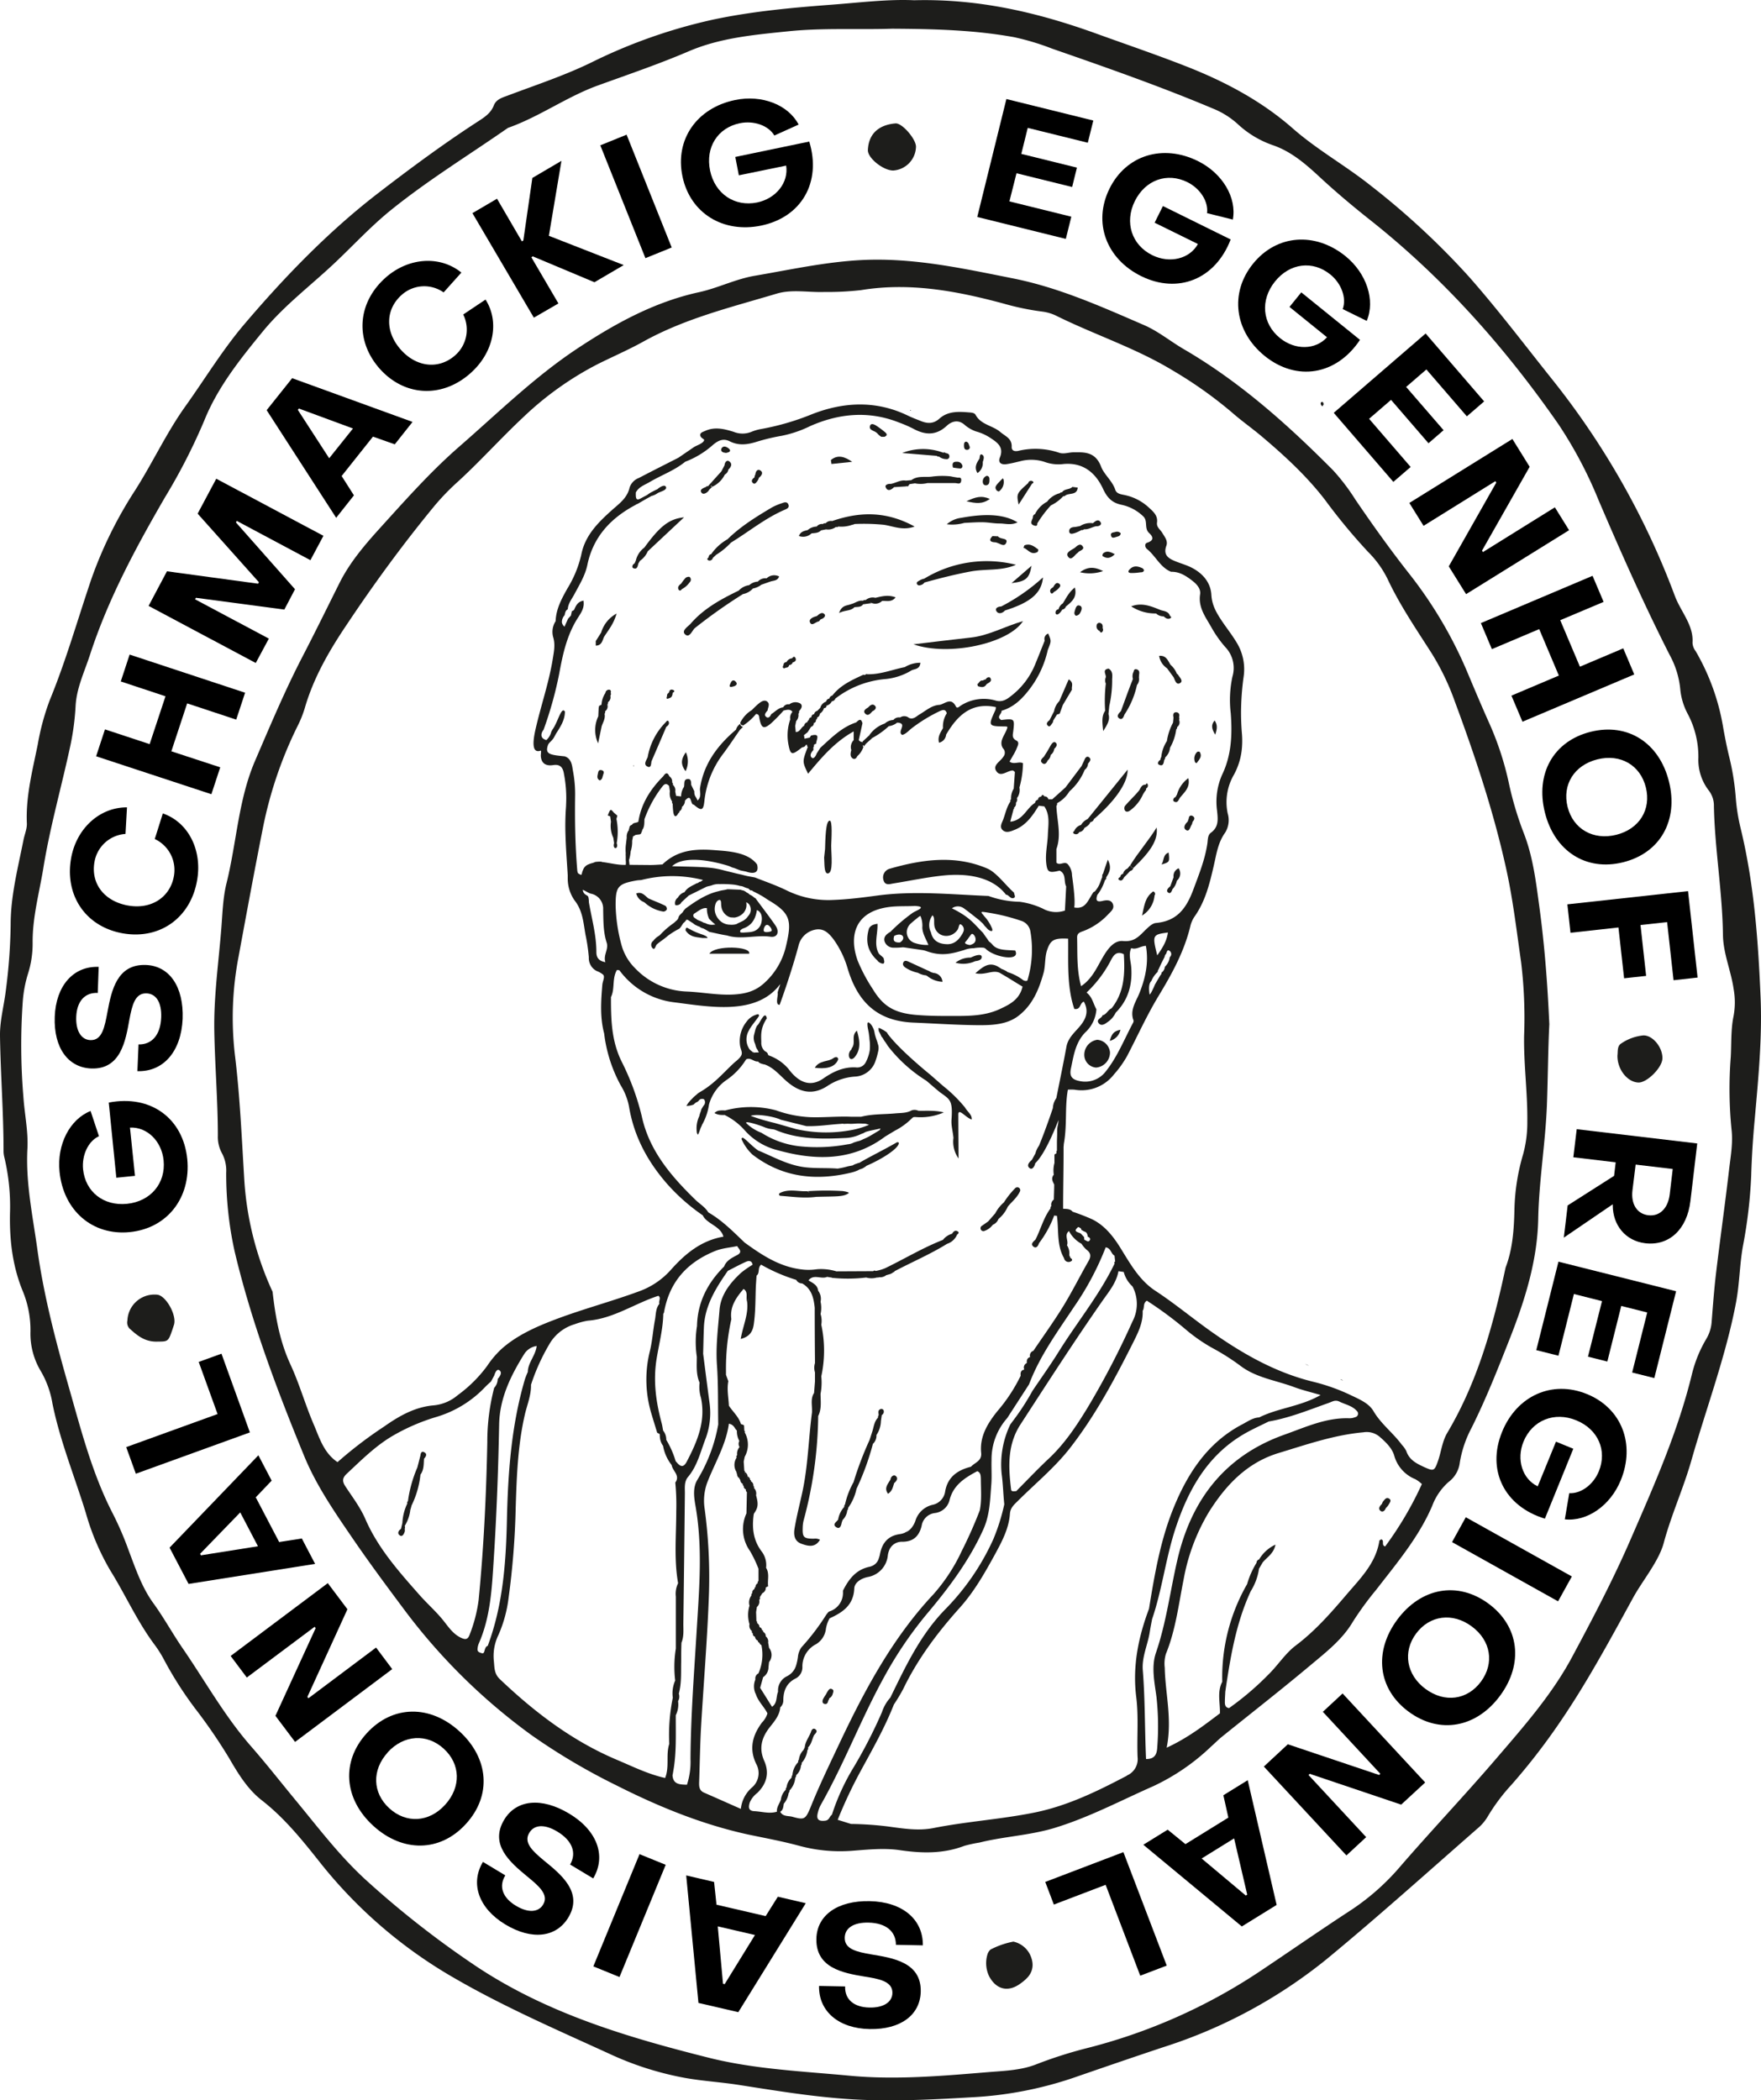 <svg xmlns="http://www.w3.org/2000/svg" viewBox="0 0 495.76 591.2"><defs><style>.cls-1{fill:#1d1d1b;}</style></defs><g id="Ebene_2" data-name="Ebene 2"><g id="Ebene_1-2" data-name="Ebene 1"><path d="M283.32,27.88l24.47,6.05-1.55,6.25L289.33,36l-1.81,7.32,15.66,3.87-1.35,5.45-15.66-3.87-2,7.92L301.6,61l-1.55,6.25-24.93-6.17Z"></path><path d="M312.34,53.12c4.69-9.51,15.07-12.63,24.88-7.79,6.93,3.42,11,10.29,9.85,16.48L339.81,60c.43-3.26-1.93-6.94-5.54-8.73-5.68-2.8-11.83-.64-14.79,5.34s-.9,12.35,4.91,15.22c4.91,2.42,10.51,1.06,12.85-3.14l-12.19-6L327.39,58l19.07,9.41c-4.3,11.21-14.84,15.43-25.21,10.31C311.43,72.86,307.64,62.64,312.34,53.12Z"></path><path d="M352.76,74.23c6.67-8.25,17.48-9,26-2.14,6,4.86,8.45,12.45,6,18.24L378,87c1.14-3.09-.35-7.2-3.49-9.74-4.93-4-11.4-3.23-15.59,2s-3.6,11.85,1.44,15.92c4.26,3.44,10,3.34,13.22-.24l-10.56-8.54,3.32-4.1,16.53,13.37c-6.66,10-17.87,11.78-26.86,4.51C347.54,93.28,346.09,82.48,352.76,74.23Z"></path><path d="M401.35,93.88,417.82,113l-4.87,4.2L401.56,104l-5.7,4.92L406.4,121.1l-4.25,3.67-10.54-12.21-6.18,5.33,11.7,13.56-4.87,4.2-16.78-19.44Z"></path><path d="M425.77,123.57l4.86,7.83L417.22,155l.25.41,20.26-12.6,4,6.44-29,18-4.87-7.82,13.37-23.58-.25-.4-20.22,12.57-4-6.44Z"></path><path d="M448.34,162.09l3.11,7.34-12.21,5.15,5.54,13.09,12.2-5.16,3.1,7.34-31.47,13.31-3.11-7.34,13.35-5.65-5.53-13.08L420,182.73l-3.1-7.33Z"></path><path d="M447.8,206c10.48-2.62,19.34,3.13,22.05,14s-2.4,20.1-12.88,22.72-19.33-3.14-22.05-14S437.28,208.63,447.8,206ZM455,235c6.52-1.63,9.9-7.13,8.34-13.37s-7.13-9.5-13.65-7.87-9.94,7.14-8.38,13.38S448.52,236.6,455,235Z"></path><path d="M475.22,250.85l2.69,24.33-6.77.75-1.81-16.36-7.49.82,1.58,14.32-6.2.68-1.59-14.31-13.5,1.49-.88-8Z"></path><path d="M477.81,321.88l-1.92,16.21c-.95,8-6,12.68-12.72,11.88-5.58-.67-9.11-5.1-9.14-10.61V339l-13.78,9.39,1.08-9.06L454.4,331l.45-3.81-11.92-1.42.95-7.91Zm-18.24,13.21c-.45,3.81,1.24,6.62,4.48,7s5.51-2,6-5.77l.86-7.25-10.44-1.24Z"></path><path d="M471.86,363.48l-6.13,24.44-6.24-1.56,4.24-16.9-7.31-1.84-3.92,15.65-5.45-1.37L451,366.26l-7.91-2-4.35,17.37-6.24-1.57,6.24-24.9Z"></path><path d="M446.75,392.42c9.82,4,13.67,14.14,9.53,24.27-2.93,7.16-9.49,11.68-15.75,11l1.25-7.37c3.29.2,6.8-2.41,8.32-6.14,2.4-5.87-.19-11.85-6.36-14.37s-12.38,0-14.84,6c-2.07,5.06-.31,10.55,4,12.59l5.14-12.58,4.88,2-8,19.68c-11.48-3.5-16.43-13.71-12.06-24.42C427,392.91,436.93,388.41,446.75,392.42Z"></path><path d="M442.51,443.77l-3.88,7L408.78,434.1l3.87-7Z"></path><path d="M419.06,451.43c8.69,6.42,9.89,16.91,3.24,25.91s-17,10.93-25.72,4.51-9.88-16.92-3.23-25.91S410.34,445,419.06,451.43Zm-17.74,24c5.4,4,11.79,3.11,15.61-2.07s2.8-11.54-2.6-15.53-11.83-3.14-15.66,2S395.91,471.45,401.32,475.44Z"></path><path d="M401.22,501.76,394.46,508l-25.73-8.67-.35.33,16.23,17.49-5.56,5.15L355.8,497.28l6.75-6.27,25.7,8.64.35-.33-16.19-17.45,5.56-5.16Z"></path><path d="M359.4,536.23l-9.8,6.06-27.73-23,6.86-4.24,5,4.07,12.08-7.47-1.41-6.29,6.86-4.24Zm-21.11-13.07,12.43,10.43.4-.26-3.69-15.83Z"></path><path d="M328.46,553.31,321,556.15l-9.74-25.58-14.58,5.56-2.42-6.37,22-8.39Z"></path><path d="M259.8,547.61l-7.58-.15c0-3.75-2.76-6.15-7.75-6.25-4.13-.08-6.61,1.51-6.66,4.24-.07,3.26,3.42,4,7.49,4.71,6,1,14.07,2.19,13.91,10.44-.13,6.58-5.63,10.74-14.37,10.58s-14.4-5-14.26-12.14l7.34.14c-.12,3.7,2.53,5.86,6.85,5.94,4,.08,6.41-1.55,6.46-4.09.07-3.32-3.76-4-8.07-4.67-6-1-13.49-2.47-13.33-10.58.13-6.63,5.92-10.79,15-10.61C254.08,535.35,259.89,540.31,259.8,547.61Z"></path><path d="M207.85,566.42l-11.22-2.6-3.45-35.89,7.85,1.83.68,6.41,13.84,3.21,3.43-5.46,7.86,1.83Zm-5.78-24.15,1.47,16.15.47.11,8.53-13.83Z"></path><path d="M174.4,556.53l-7.36-3,13-31.59,7.37,3Z"></path><path d="M167,528.77l-6.5-3.91c1.88-3.24.67-6.71-3.61-9.28-3.54-2.13-6.48-2-7.89.36-1.68,2.8,1,5.18,4.15,7.81,4.7,3.83,11.11,8.92,6.86,16-3.38,5.63-10.23,6.5-17.72,2s-10-11.5-6.33-17.63l6.3,3.79c-1.95,3.14-.73,6.34,3,8.56,3.45,2.08,6.33,1.85,7.64-.33,1.71-2.84-1.29-5.32-4.67-8.08-4.67-3.87-10.47-8.86-6.29-15.81,3.41-5.68,10.51-6.4,18.29-1.73C168.18,515.29,170.74,522.49,167,528.77Z"></path><path d="M131.17,513.43c-7.28,8-17.85,8.07-26.1.52s-9.1-18.08-1.82-26.05,17.86-8.07,26.11-.52S138.5,505.42,131.17,513.43Zm-22-20.15c-4.54,5-4.32,11.41.43,15.75s11.19,4,15.72-1,4.35-11.44-.4-15.78S113.67,488.32,109.14,493.28Z"></path><path d="M83.07,490.35,77.54,483l11.32-24.68-.29-.38L69.48,472.22l-4.55-6.07,27.35-20.5L97.81,453,86.53,477.68l.29.38,19.05-14.28,4.55,6.07Z"></path><path d="M53.09,445.87l-5.35-10.21,25-26,3.74,7.14L72,421.49l6.59,12.59,6.38-1,3.74,7.15Zm14.54-20.13L56.34,437.39l.22.43,16.06-2.55Z"></path><path d="M38.24,414.85l-2.71-7.49,25.72-9.31-5.31-14.67,6.41-2.32,8,22.16Z"></path><path d="M36.55,346.83c-10.55,1.06-18.7-6.08-19.79-17-.78-7.69,2.9-14.76,8.74-17.09l2.36,7.1c-3,1.36-4.87,5.31-4.47,9.32.64,6.31,5.73,10.38,12.37,9.71s10.94-5.78,10.3-12.23c-.55-5.44-4.67-9.47-9.47-9.22L38,331l-5.25.53-2.13-21.16c11.78-2.29,20.94,4.41,22.1,15.92C53.77,337.14,47.11,345.77,36.55,346.83Z"></path><path d="M38.68,301.53,39,294c3.74.09,6.2-2.65,6.38-7.64.15-4.13-1.39-6.63-4.13-6.73-3.26-.12-4.06,3.36-4.83,7.41-1.08,6-2.43,14-10.68,13.74-6.58-.24-10.65-5.82-10.33-14.55s5.23-14.32,12.37-14.06l-.26,7.34c-3.7-.18-5.9,2.43-6.06,6.75-.15,4,1.45,6.44,4,6.53,3.31.12,4-3.69,4.81-8,1.12-6,2.69-13.45,10.8-13.15,6.62.24,10.68,6.1,10.35,15.17C51,296,46,301.75,38.68,301.53Z"></path><path d="M34.62,262.74C24.17,260.92,18.2,252.13,20,241.68c1.46-8.41,8-14.44,15.75-14.41l-.42,7.48a9.5,9.5,0,0,0-8.74,7.93c-1.05,6.06,2.76,11,9.38,12.21s11.95-2.31,13-8.32a9.64,9.64,0,0,0-5.4-10.39l2.27-7.2C53,231.44,57,239.29,55.48,247.85,53.66,258.3,45.07,264.55,34.62,262.74Z"></path><path d="M27.06,212.89l2.49-7.57,12.58,4.15L46.59,196,34,191.83l2.49-7.57L69,195l-2.5,7.57L52.69,198l-4.45,13.49L62,216l-2.49,7.57Z"></path><path d="M41.83,170.56,47,160.82l25.66,3.49.22-.42-17.24-19.3,5.24-9.83,30.17,16.07-3.66,6.86L66.65,146.63l-.23.43,16.63,18.81-3,5.72-24.9-3.31-.22.43,20.76,11.06L72,186.63Z"></path><path d="M75.07,115.46l7.18-9,33.89,12.31-5,6.31L105,122.91,96.18,134l3.46,5.44-5,6.32Zm24.3,5.16L84.14,115l-.3.37L92.67,129Z"></path><path d="M106.82,103.71c-7-8-6.19-18.55,1.76-25.58,6.4-5.65,15.25-6.3,21.31-1.4l-5,5.58A9.49,9.49,0,0,0,113.1,83c-4.6,4.07-4.75,10.35-.3,15.39s10.77,5.67,15.34,1.63a9.63,9.63,0,0,0,2.27-11.49l6.28-4.2c4.06,6.4,2.24,15-4.27,20.75C124.46,112.14,113.85,111.66,106.82,103.71Z"></path><path d="M133,60l6.92-4.06,7,12,.41-.24,2.54-17.61,8.19-4.81-3.54,21.1,21.07,8.24-8.24,4.83L150,72.17l-.41.25,7.62,13-6.92,4Z"></path><path d="M169,40.91l7.4-3L189.1,69.67l-7.4,3Z"></path><path d="M192.12,49.62c-2.16-10.39,4.09-19.24,14.8-21.46,7.57-1.58,15,1.34,17.91,6.91L218,38.15c-1.67-2.84-5.79-4.28-9.74-3.46-6.2,1.29-9.72,6.77-8.36,13.31s6.89,10.28,13.23,9c5.36-1.11,8.93-5.63,8.19-10.38L208,49.35,207,44.18l20.82-4.33c3.51,11.48-2.2,21.29-13.52,23.65C203.55,65.72,194.27,60,192.12,49.62Z"></path><g id="Ebene_2-2" data-name="Ebene 2"><g id="Ebene_1-2-2" data-name="Ebene 1-2"><g id="Adelheid-Siegel"><path class="cls-1" d="M495.64,280.64c-.67-15.86-1.81-31.62-5.52-47.1a54,54,0,0,1-1.46-8.93,69.71,69.71,0,0,0-1.94-11.92c-.6-2.52-1.1-5.06-1.56-7.61a63.25,63.25,0,0,0-7.8-21.79,4.14,4.14,0,0,1-.88-2.39c.35-4.94-3.37-8.79-5-13.23a221.82,221.82,0,0,0-34.61-61C429.15,97,421.68,87.1,413.46,77.8a216,216,0,0,0-27.54-25.52c-7.09-5.66-15.08-10.08-21.94-16.1-8.85-7.78-19.18-13.25-30.09-17.52-8.3-3.26-16.76-6.13-25.14-9.16C292.38,3.58,275.66-.41,257.34.07,250-.27,242,.73,233.93,1.34c-11.06.83-22.11,1.85-33,4.14a149.43,149.43,0,0,0-34.52,12.14c-7.54,3.66-15.46,6.27-23.27,9.21-1.62.61-3.43,1.06-4.12,2.85-.85,2.2-2.66,3.34-4.47,4.52-9.68,6.27-18.92,13.11-28.07,20.15-14,10.79-26.21,23.43-37.61,36.81-6.14,7.2-11.11,15.41-16.63,23.14C46.86,121.82,43,130.23,38.05,138a117.73,117.73,0,0,0-12.27,24.82C21.89,174.26,18.61,185.9,14,197.11a68.43,68.43,0,0,0-3.38,12.49c-1.48,7.33-3.39,14.57-3.06,22.16.07,1.53-.63,3.09-.94,4.64C5.06,244.3,3,252.12,3,260.26A158,158,0,0,1,1.59,279.2c-.53,4.13-1.65,8.27-1.59,12.39C.16,302.38,1,313.16,1,324a7.1,7.1,0,0,0,.21,1.72,59.59,59.59,0,0,1,1.6,15.86c-.15,7.55.72,14.93,3.65,22A28.71,28.71,0,0,1,8.57,375a20.52,20.52,0,0,0,3,11.11A26.7,26.7,0,0,1,14.75,395c2.1,10.48,6.25,20.61,9.38,30.78A69.2,69.2,0,0,0,31,442c4.26,6.83,7.53,14.24,12.34,20.74a33.23,33.23,0,0,1,3,4.77A103.46,103.46,0,0,0,55.75,482a151.48,151.48,0,0,1,8.73,12.87c2.53,4.36,5.18,8.76,9.21,11.9,6.57,5.11,11.69,11.57,16.79,18a132.18,132.18,0,0,0,37.18,31.91c14.08,8.18,29,14.65,43.82,21.42A87.69,87.69,0,0,0,193.25,585c4.81.83,9.72,1.12,14.55,1.87,12.36,1.92,24.66,4,37.24,4.3,9.55.25,19-.22,28.51-.79A105.66,105.66,0,0,0,301.89,585c8-2.76,17.84-6.15,25.9-8.82a140.91,140.91,0,0,0,45.73-24.72C388,539.51,401.91,527,416,514.67a12.81,12.81,0,0,0,2.79-3.26,53.65,53.65,0,0,1,6.72-9c14.74-16.74,23.61-33.23,34.3-52.75,2.56-4.67,7.19-10.17,8.57-15.33,2.13-7.94,5.57-15.42,7.81-23.32,4.14-14.53,9.74-29.49,12.54-44.36,1-5.25,1-10.61,1.94-15.85A135.84,135.84,0,0,0,493,331q.24-8,1-16C495,303.62,496.13,292.21,495.64,280.64Zm-7.58,5.27c-.81,3.77-.6,7.73-.81,11.6a115.78,115.78,0,0,0,.2,20.31c.48,3.87-.25,7.77-.7,11.63-1.12,9.58-2.47,19.14-3.62,28.72-.55,4.58-.89,9.18-1.25,13.77a10.94,10.94,0,0,1-1.49,4.91,36.18,36.18,0,0,0-4.08,10c-3.94,16.17-10.65,31.28-17.25,46.47-4.94,11.38-10.69,22.32-16.54,33.23-5.65,10.5-13.47,19.36-21.17,28.34-9,10.51-18.54,20.53-27.56,31a66.18,66.18,0,0,1-14.27,12.33c-8.56,5.6-16.95,11.45-25.47,17.13a157.43,157.43,0,0,1-48.39,21.28,122.66,122.66,0,0,0-14,4.5c-4.34,1.69-9,1.8-13.57,2.18-12.92,1.06-25.9,2.22-38.86,1-13.31-1.26-26.79-1.81-39.77-5.08-22.78-5.73-45.26-12.39-65.18-25.58a266.66,266.66,0,0,1-30.64-23.87c-7.69-6.88-13.8-15-20.29-22.86-4.23-5.12-8.31-10.35-12.68-15.34-7.44-8.5-12.91-18.37-19.27-27.62-2.85-4.14-5.25-8.57-8.23-12.67-3.22-4.43-5-9.7-6.94-14.83a90,90,0,0,0-4.43-10.3c-5.73-11.07-8.84-23.09-12.23-35-3.67-12.86-7.13-25.81-9-39.1-1.3-9.54-3.38-19-2.85-28.76.26-4.84-.82-9.74-1.14-14.63a174.75,174.75,0,0,1-.17-26.78,35.2,35.2,0,0,1,1.42-7.62,28.11,28.11,0,0,0,1.36-8.92c-.06-7.11,1.86-14,3-20.91,1.88-11.67,5.15-23,7.62-34.56a71.77,71.77,0,0,0,1.47-11.11c.26-5.09,2.52-9.71,4.07-14.49,5.11-15.7,12.9-30.15,21.14-44.36a166.65,166.65,0,0,0,11-21.49c3.8-9.47,10.14-17.36,16.54-25.18,6-7.3,13.54-12.92,20.33-19.35,5.23-4.94,10.1-10.25,15.74-14.8,10.46-8.44,21.9-15.44,32.9-23.1,8.86-3.12,16.55-8.77,25.33-11.94,8.52-3.09,17.1-6,25.44-9.57,9-3.88,18.65-4.7,28.25-5.69,9.78-1,19.6-.4,29.15-.72,11.64.07,23,.34,34.28,2.38a70.14,70.14,0,0,1,10.73,3.23c15.21,5.28,30.41,10.6,45.27,16.86a23.37,23.37,0,0,1,6.93,4.31,27.75,27.75,0,0,0,9.93,6c5.16,1.76,9.24,5.29,13.14,8.91,4.55,4.22,9.29,8.21,14.15,12.06,20.77,16.42,38.13,36,53.17,57.65a119.76,119.76,0,0,1,11.28,21.36c6.29,14.69,12.76,29.29,20,43.53a25,25,0,0,1,3,9.83,18.39,18.39,0,0,0,2.21,7,25.82,25.82,0,0,1,2.87,12.06,14.13,14.13,0,0,0,2.94,9.28,6.94,6.94,0,0,1,1.43,4.43c.26,12.1,2.39,24.07,2.55,36.18.06,5.23,2.26,10.09,3,15.23a21.22,21.22,0,0,1,0,7.58Z"></path><path class="cls-1" d="M372.26,114.4l.41-.61c-.1-.22-.17-.6-.31-.63-.48-.1-.62.27-.53.65A2.08,2.08,0,0,0,372.26,114.4Z"></path><path class="cls-1" d="M368.49,384.43l-1.05-.49A3.15,3.15,0,0,0,368.49,384.43Z"></path><path class="cls-1" d="M378.11,388.56l-.76-.32A1,1,0,0,0,378.11,388.56Z"></path><path class="cls-1" d="M256.28,115.61l.24-.06-.32-.17Z"></path><path class="cls-1" d="M178.47,215.75v-.3l-.19.09Z"></path><path class="cls-1" d="M433.36,255.24c-.95-7-1.78-14-4.35-20.63a93.56,93.56,0,0,1-4.3-14.47A85.4,85.4,0,0,0,419,203c-1.93-4.34-3.78-8.71-5.62-13.09a120.46,120.46,0,0,0-16.54-28.26c-5.36-6.8-10.38-13.83-15.26-21a58.41,58.41,0,0,0-6.27-8.25c-12.83-12.92-26.35-25-42.2-34.2C329.38,96,326,93.2,322,91.48c-12-5.19-23.91-10.55-36.9-13.13s-25.94-5.42-39.3-5.25c-11.3.15-22.27,2.64-33.33,4.53-5.44.93-10.38,3.47-15.68,4.62-12.65,2.77-23.67,8.86-34.27,15.87-12.07,8-22.37,18.15-33.23,27.6C121.1,132.86,113.92,141,106.66,149c-4.13,4.57-8.16,9.34-11,14.94-3.53,7.06-7,14.16-10.66,21.2-4.89,9.47-9,19.29-13.22,29.08-4.69,10.93-5.16,22.93-8,34.36-1,4-1.13,8.27-1.45,12.43-.76,9.76-2.18,19.44-2,29.29s1,19.57,1,29.38a9.6,9.6,0,0,0,1.18,5,10.34,10.34,0,0,1,1.17,5.4,101.27,101.27,0,0,0,2.38,22.22c4.72,19.84,11.86,38.8,19.57,57.56,3.44,8.38,8.68,15.94,13.78,23.39,4.46,6.51,9.17,12.88,13.9,19.21a166.93,166.93,0,0,0,36.42,36.05,178.58,178.58,0,0,0,23.77,14.05c11.88,6,24.09,11,37.11,13.85,4.77,1,9.59,1.88,14.31,3.16a44.13,44.13,0,0,0,15,1.42c4.44-.34,9-.82,13.36-.18,6.26.92,12.26,1.06,18.24-1.22a38,38,0,0,1,4.21-.91c6.84-1.71,13.91-2,20.74-4,9.87-2.95,18.88-7.76,28.22-11.88A60.56,60.56,0,0,0,341,491.6c1-.87,1.88-1.79,2.88-2.61,8.42-6.79,16.95-13.44,25.23-20.39,4.29-3.59,8.82-7.12,11.7-12a88.82,88.82,0,0,1,6.6-9.06c5.8-7.51,12-14.79,15.79-23.65a16.81,16.81,0,0,1,4.61-6.72,8,8,0,0,0,3.15-5.42,31.52,31.52,0,0,1,3.3-9.77c4.12-8.25,7.5-16.83,10.87-25.4,4.23-10.76,7.68-21.85,7.91-33.42.21-10.69,2-21.19,2.44-31.85.3-7.92.32-15.84.69-23-.1-2-.16-3.3-.23-4.6C435.44,274.13,434.64,264.68,433.36,255.24ZM129.72,461c-2.17-1.05-3.46-3-4.86-4.77-2.08-2.6-4.58-4.78-6.76-7.25-5.8-6.57-11.67-13.15-15.22-21.32-1.45-3.35-3.64-6.2-5.61-9.2-1-1.51-.91-2.44.41-3.66,4-3.74,7.93-7.67,12.62-10.47a56.66,56.66,0,0,1,12.6-5.48,31.14,31.14,0,0,0,13.76-8.49c.5-.51,1.05-1,1.57-1.47l.91-1.69c.24-.78.73-1.95,1.43-1.48.92.62.19,1.7-.45,2.45a3.78,3.78,0,0,1-1,2.51A60,60,0,0,0,137.19,406c-.3,14.84-1,29.66-2.45,44.44a41.34,41.34,0,0,1-2.48,9.6C131.71,461.62,131,461.59,129.72,461Zm6.69,3.66c-.13.38-.2.89-.82.7s-1.17-.38-1.16-1.07a4.77,4.77,0,0,1,.37-1.67c3.32-7.55,3.68-15.62,4.2-23.66.81-12.64,1.28-25.3,1.52-38,.14-7.29,3.22-13.64,7-19.71a5,5,0,0,1,3.57-2.36c-.33,2.74-2.47,4.7-2.5,7.32a20.33,20.33,0,0,0-.8,2c-3.86,13.06-4.8,26.5-5.09,40-.27,12-1.17,23.77-5.39,35.09-.63.21-.71.8-.9,1.33Zm50.85,35.84c-4.82-1.07-9.21-3.27-13.67-5.15-12.5-5.29-23.1-13.38-32.88-22.68-1.62-1.55-1.49-3.24-1.67-5a13.52,13.52,0,0,1,1.32-7.51,37.08,37.08,0,0,0,2.82-10.38,222.51,222.51,0,0,0,2-25.39c.28-8.77.59-17.54,2.57-26.16.64-2.79,1.81-5.48,1.74-8.42a57.08,57.08,0,0,1,5.09-11.3,12.21,12.21,0,0,1,7.19-5.74,20.19,20.19,0,0,1,3.72-1c7.23-.58,13.12-4.81,19.84-7,.89.54,0,1.49.3,2.25h0c-1.08,1.31-.95,3-1.24,4.49-.57,3-.73,6-1.46,8.92A33.15,33.15,0,0,0,183.4,398c.52,1.78,1.08,3.55,1.62,5.33a4.34,4.34,0,0,1,.71.37v.12a10.38,10.38,0,0,0,.09,1.11,4.61,4.61,0,0,0,.85,2.07,12.06,12.06,0,0,0,2.11,5l.32.44c.22,1.53,2.16,2.71,1.27,4.48-.07.13-.16.27-.26.42a64.53,64.53,0,0,1,.27,8.11c0,6.74-.67,13.51.52,20.22a6.81,6.81,0,0,0-.64,3.77v14.63h0a32.3,32.3,0,0,0-.18,9,8.89,8.89,0,0,0-.67,4.83,52.49,52.49,0,0,0-1,13c-1,3.1.1,6.37-1.15,9.57ZM170.43,270.85c-2.12-.38-2.54-1.55-2.54-2.9,0-4.78-1.31-9.35-2.11-14a5.57,5.57,0,0,0-.16-1.47c-.22-.61-1.3-.46-1.56-1.93,0-.23,1.62.85,2.21,1A4.28,4.28,0,0,1,169.8,256c.07,3.13,0,6.31,1,9.38C171.4,267.22,169.77,268.85,170.43,270.85Zm-1-28.28a8.55,8.55,0,0,0-1.89.08c-.8.39-.83.23-1.85.66A2.62,2.62,0,0,0,164.1,245c-.22.29-.29,1.25-.52,1.29L163,246c-.31-.17-.39-.31-.48-.93h0c-.59-7-.71-14.06-.61-21.11a35,35,0,0,0-.59-6.85c-.27-1.47-.32-3.23-2-4.08h0c-.57-.07.16-.07-.41-.13-4.34-.41-5.47-.69-4.65-3.15.26-.78,1.27-1.21,1.87-2.49.16-.27.32-.6.48-.86h0c1.29-2,2.41-3.79,2.43-6.08-1-1.65-2,3.07-3.52,5.06h0c-.09.15-.23.47-.32.61a4.52,4.52,0,0,1-1.36,2.31c-.1.08-.27-.05-.44-.12-1.26-.51-1.2-1.7-.37-2.76h0a107.18,107.18,0,0,0,4.39-15.72c1-5.5,2.18-11,5.3-15.84.81-1.27,1.83-2.7,1.57-4.52a1.22,1.22,0,0,0,0-.27l-.28.07c-1.44.34-1.91,1.44-2.39,2.53a1.71,1.71,0,0,1-.56.35H161l-.27,1.26-.8.87c-.34.75-.68,1.51-1,2.26a2,2,0,0,1-.75-1.23,2.9,2.9,0,0,1,.77-2c.16-.63.2-1.32.89-1.66.09-1.65,1.14-2.89,1.87-4.26,1.4-2.64,3-5.2,3.63-8.17,1.64-8,6.64-13.3,13.66-17h0c.11-.14.39-.19.54-.27,1.43-.82,2.23-1.32,3.53-2l.23-.16a.62.62,0,0,1,.23-.07,5.39,5.39,0,0,0,1.67-.81c.9-.45,2.65-.84,2.28-1.71s-1.94.2-2.42.65c-.85.36-1.19.6-2,1-.18.14-.25.16-.51.35a5.57,5.57,0,0,1-.53.36c-1.55.77-2.14,1.26-2.57,1.14s-.48-.74-.45-1.94h0c.86-1.64,2.57-2.13,4-3,3-1.76,6.35-3,9.17-5.09.25-.18.5-.36.73-.56h0a25.09,25.09,0,0,0,7.68-4.63c1.7-1.48,3.12-2,4.88-1.11,2.55,1.28,5,.91,7.49.14a56,56,0,0,1,7.1-1.7,32.57,32.57,0,0,0,8-2.72c8.15-3.61,16.59-4.4,25.1-1a35.24,35.24,0,0,1,3.94,1.71c3.36,1.82,6.42,2,9.46-.82,1.37-1.27,3.24-1.83,5-.27h0a9.75,9.75,0,0,0,3.26,1.88,13.85,13.85,0,0,1,4.28,2c1.83,1.2,3.54,2.54,2.41,5.29-.63,1.53.42,2.12,1.84,1.91s2.53-.51,3.79-.8a12,12,0,0,1,7.22.26,11.31,11.31,0,0,0,5.13.49c5.54-.46,9,2.55,11.08,7.06,1.18,2.53,2.61,3.93,5.25,4.44a12.6,12.6,0,0,1,6,3.21c1.44,1.29.23,3.4,1.69,4.72,1.08,1,1.51,2.07-.53,2.73-.87.28-.59,1.37-.06,1.79,2.44,1.95,3.7,5.14,6.77,6.4,2.47-.06,4.36,1.24,6.18,2.67,1.17.92,2.22,2.22,2,3.64-.58,3.68,1.48,6.35,3.09,9.18a32.54,32.54,0,0,0,3.95,5.65,8.52,8.52,0,0,1,2.05,8.4,31.35,31.35,0,0,0-.47,10.27c.45,5.88.24,11.77-2.42,17.3a18.76,18.76,0,0,0-1.43,10.14c.23,2.32.56,4.55-1.76,6.22-.94.69-.8,2.08-1,3.22-.68,4.42-2.34,8.5-3.89,12.69-2,5.38-4.61,8.94-10.58,9.48-1,.1-2,1.08-2.83,1.86-1.81,1.76-3.11,3.52-6.42,3.22-2.87-.26-4.74,2.88-6.18,5.44s-2.77,5.36-5.62,7.27c-1.28-4.62-1-9.2-1.12-13.75,0-1.36,1.14-1.5,2-1.86a18.61,18.61,0,0,0,6.72-4.59c.8-.85,1.84-1.59,1.36-2.89s-1.81-1.18-2.94-.91c-1.32.32-2,.06-1.52-1.43h0c0-.33.36-.58.51-.87a13.44,13.44,0,0,0,1.54-3.05c.07-.13.06-.24.12-.38.15.17,0-.41.21-.24a.66.66,0,0,0,.19-.65c.83-1.33,1.67-2.66.45-5-.58,1.73-1,2.84-1.33,3.94a.79.79,0,0,0-.24.67c.13.13-.15.06,0,.19v.13c-.66,1.49-.65,2.29-2,3.93a1,1,0,0,1-.43.25c-1.49,2-2.1,5-5.45,4.35.38-2.11-.44-7.62-.62-9a4.94,4.94,0,0,0-1.18-3.16c-.95-1-2.23.52-3.22-.46V239c1.47-4,.13-8.09,0-12.13a.1.1,0,0,1-.09-.07l.09.07a.9.9,0,0,0,.19-.77,9.09,9.09,0,0,0,3.46-3.31,16.09,16.09,0,0,0,4.32-6.09,2.25,2.25,0,0,0,.93-1.74c.45-.52,1-1.16.37-1.72s-1.14,0-1.38.68l-.82,1.74-4.52,6L296.24,225h-1.11a1,1,0,0,0-1.11-.8c-.35-.57-.66-.58-.92.07h0c-.28.29-.57.57-.88.84h0l.88-.84a.83.83,0,0,0-.88.76v.08a1,1,0,0,0-.83.9c-2.38,1.41-3.29,4.84-6.87,5.29l-.09-.08c.38-1.43.65-2.46.92-3.49h0l.18-.16-.07-.22a1,1,0,0,1,0-.35,2,2,0,0,0,0,.35A1.32,1.32,0,0,0,286,226a1.35,1.35,0,0,0,.28-1.32,3.72,3.72,0,0,0,.71-3,26.43,26.43,0,0,0,1-6.84c-1.17-.6-2.56.49-3.78-.46.4-.68.68-1.15.94-1.64a12.87,12.87,0,0,0,1-1.91c.28-.77,1-1.84,0-2.35-1.4-.75-1-1.64-.88-2.8.39-3.41.31-3.42-3.4-3-1.53-.91.25-1.73.08-2.6,3.47-1,5.83-3.38,7.93-6.13a28.25,28.25,0,0,0,5.1-11c1-2.48,1-2.48.12-4.61a1.61,1.61,0,0,0-1,2c-.9,2.26-1.79,4.52-2.72,6.77a21.41,21.41,0,0,1-6.71,8.78c-1.24,1-2.53,1.83-4.31,1.33a12,12,0,0,0-9.9,1.42c-.39.24-1,.95-1.37.21-1.32-2.62-3-.79-4.52-.44-2.26.1-3.86,1.62-5.67,2.68-.95.56-1.74,1.53-3,1a2.06,2.06,0,0,0-2.5-.12,2,2,0,0,0-1.9.7,3.81,3.81,0,0,0-2.41,1,8.64,8.64,0,0,0-4.39,3.34s.06.29.07.32a.45.45,0,0,1-.07-.32l-1.86,1.72.06.16h-.12a1.34,1.34,0,0,1-1-.53,3.12,3.12,0,0,1,.11-.61c.31-1.38.61-2.76.91-4.15-.39-1.58-1.08-.89-1.78-.24h0c-4.09,1.35-7,4.37-10.09,7.16l-.22.36-.8,1.24c-.22.68-.84,1.57-1.3,1.23-.74-.55-.34-1.49.33-2.14a1.2,1.2,0,0,0,0-.75.92.92,0,0,0,.18-.32.9.9,0,0,0,0-.46l.13-.09a1.51,1.51,0,0,1,.52-.23c-.06-1,1.47-3.13-1.49-2.28a1.87,1.87,0,0,1-.35.57h-.07l-1,.21-.4.08h0c0-.33-.09-.67-.13-1l-.06.06a.06.06,0,0,1,.06-.06l.6-.48.41-.32,1-1.55a1,1,0,0,0,.76-1.06.77.77,0,0,0,.6-.89h0a.7.7,0,0,0,.35-.69,1.09,1.09,0,0,0,.75-1.06,2.74,2.74,0,0,0,1.18-1.59.58.58,0,0,0,.68-.47.54.54,0,0,0,0-.18h0a2.35,2.35,0,0,0,1.52-1.23,1.2,1.2,0,0,0,1-.78,26.71,26.71,0,0,1,14.24-5.5,17.31,17.31,0,0,0,7.31-2.5c1-.36,2.23-.34,2.38-2.07a8.29,8.29,0,0,0-4.39,1.22h0c-3.58.71-7,2.16-10.75,2v-.16l-.15.16a.74.74,0,0,1-.51.21h0a.66.66,0,0,1-.27-.06c-3.2,1.49-6.45,2.92-8.7,5.84a1.23,1.23,0,0,0-.88.88,1,1,0,0,0-.88.83,2.58,2.58,0,0,0-1.65,1.75l-.86.88a1.09,1.09,0,0,0-.86.87l0,.05a.82.82,0,0,0-.79.82l-.06.07a.73.73,0,0,0-.64.76.68.68,0,0,0-.42.6,1.15,1.15,0,0,0-.91,1c-.9.45-1.14,1.77-2.36,1.79-.06-.57-.11-1.14-.17-1.71l.28-1.39a2.43,2.43,0,0,0,.62-2.07.62.62,0,0,0,.17-.68c.58-.66,1.2-1.54.39-2.19a2.78,2.78,0,0,0-3.11.24,1.59,1.59,0,0,0-1.72.83c-1.4.14-2.26,1.26-3.37,1.91a1.87,1.87,0,0,1-.15.32c-.29.55-.78.9-1.3.44s-.28-.84,0-1.28a4,4,0,0,1,.42-.49c.08-.82.72-1.72,0-2.42s-1.63-.21-2.29.3-1.46,1.3-2.15,2a8.56,8.56,0,0,0-3.25,3.55l.11.41.12.11h0l.13.14h0l.05,0h.06l.34.13a16.3,16.3,0,0,0,3.63-3.25c1,.06.82.86,1,1.52.55,2.53,1.23,2.81,3.23,1.12a48.08,48.08,0,0,0,3.53-3.61c.83-.15,1.69-.51,2.42.26h0v.22a2.35,2.35,0,0,0-.54,2,13.7,13.7,0,0,0-.57,6.78c.62,3.36.94,3.46,3.9,1.11.48-.07.9-.22,1.05-.73l.22.06h.27a1.48,1.48,0,0,1,.12-.29h0l-.16.26a.35.35,0,0,0,0,.49.39.39,0,0,0,.1.08c-1.57,4.14-1.57,4.14.08,7.55,3.74-4.5,7.46-8.92,12.84-11.91v2.46a2.79,2.79,0,0,0-.67,2.79c-.2.84-.45,1.77.38,2.35.52.37,1.07,0,1.29-.62a5.85,5.85,0,0,0,1.73-2.59c-.06-.11-.13-.22-.19-.34l.18-.2a.42.42,0,0,1,0,.54l.81-1,1.78-1.59a.48.48,0,0,1-.48-.19h0l.15.12.33.08a22.44,22.44,0,0,0,4.57-3.28,4.75,4.75,0,0,0,2.36-1c3.17.13-.22,2.64,1.45,3.46,1.1-.29,1.9-1.34,2.89-2.06a44,44,0,0,1,7.63-4.63c.79-.35,1.64-.69,2,.6a6.92,6.92,0,0,0-1.07,4.18c-.7,1.24-1.58,2.45-1.11,4.1a2.57,2.57,0,0,0,2-2.28c3.13-5.34,7.07-9.21,14-7.74a2.87,2.87,0,0,1-.13.82c-2.1,4.58-2.1,4.57,3,4.63a1.72,1.72,0,0,1,.4.14h0c-.4,2-2.64,3.89-1.27,6a1.77,1.77,0,0,1,.07,2.42c-.77,1.28-3,2.31-2,3.92,1.21,2,3.07-.05,4.66-.09.2,0,.42.28.63.42-.11,1.57-.23,3.13-.34,4.7a5.11,5.11,0,0,0-.74,3,.37.37,0,0,0-.17.51.25.25,0,0,0,0,.07c-1.07,1.55-1.41,3.39-2.05,5.11-.38,1-1.18,2.19,0,3.1,1,.77,2.26.17,3.25-.22,3.2-1.26,5.06-4,6.76-6.77L294,227c1.67,2.47,1.09,5.23,1,7.91s-.77,5.43-.45,8.17c.3,2.48.81,2.72,3.75,2,1.95.93,1.1,3,1.85,4.45-.1,1.89-.19,3.78-.29,5.67l-.06,1.12h0a7.62,7.62,0,0,1-6.19-.53,22.32,22.32,0,0,0-6.54-1.94,27.26,27.26,0,0,1-8.8-1.64h0c-10.45-.42-20.89-1.51-31.33-.11-4.11.55-8.19,1.08-12.35,1.23a26.57,26.57,0,0,1-12.92-2.58c-2.95-1.46-6-2.51-9.1-3.73-1.26-.27-2-.31-3.65-.78l-1.45-.32h0l-3.5-.86a26.81,26.81,0,0,0-3.08-.67c-2.92-.42-8-.43-11.69-.55,2.76-2.59,9-2.17,15.68-.16a9,9,0,0,1,1.24.51c.85.2,1.24.46,2.43.86l1.45.29c1.91.66,3.82.64,3.13-2-2.46-3.33-7.59-3.7-11.64-4-5.28-.44-10.61-.26-15,4-1.47.08-2.41.18-3.7.16l-5.57-.05-.12-1.13V242l.08-.21a11.87,11.87,0,0,0,.37-2.13,9,9,0,0,0,.42-3c.09-.42.17-.84.26-1.26a2,2,0,0,0,.7-.38l.86-.11c.59,0,.8-.33.84-.86l.19-.14-.06-.22c.73-.92.61-2,.67-3.09a32.94,32.94,0,0,1,5-9.14c.68-.9,1.2-1,1.94-.21.07.51.15,1,.22,1.51a4,4,0,0,0,.65,2.89h0a.49.49,0,0,0,.14.61,21,21,0,0,0,.17,2.37c.25,1.47.79,1.48,1.47.2a.32.32,0,0,0,.25-.38.14.14,0,0,0,0-.06,1.16,1.16,0,0,1,.11-.58,1.43,1.43,0,0,0-.11.58,1.41,1.41,0,0,0,.71-1.25,2.16,2.16,0,0,0,.85-1.75c2-2.31,1.44,1.16,2.46,1.1,2.12,1.82,2.71,1.76,3-.89a26.58,26.58,0,0,1,5.32-13.44c1.64-2.18,3.13-4.47,4.69-6.7l.91-.87a.67.67,0,0,1-.36-.09l-.11-.08h0l-.13-.13a.67.67,0,0,1-.19-.54,2.75,2.75,0,0,0-1.21,1.64h0c-5.18,4.4-9.1,9.57-10.14,16.51a3,3,0,0,0,0,.67c.1,1,.22,2-.7,2.77a5.41,5.41,0,0,0-.55-1.07,2.16,2.16,0,0,1-.35-1.28,1,1,0,0,1,0-.25l-.89-1.82c0-.69,0-1.66-.86-1.63-1.4,0-.94,1.39-1.17,2.23a4.86,4.86,0,0,0-.8,2.67l-1.41-.15h0l-.24-1.22a2,2,0,0,0-.68-1.89h0a.62.62,0,0,0-.2-.68h0a1.73,1.73,0,0,0-.79-1.72c-.54-1.3-1.12-.91-1.72,0-3.57,3.58-6.21,7.67-7,12.78-.56.4-1.43.18-1.82.9a.88.88,0,0,0-.71,1l-.19.18.08.24a3,3,0,0,0-.63,2.15l-.28,2.3h0a12.74,12.74,0,0,0,0,2.14,2.81,2.81,0,0,0,0,.71v1.25a4.57,4.57,0,0,1,0,1.28c-2.19.11-4.8-.62-6.79-.82Zm156.51,31a.84.84,0,0,1,.21-.66c.26-.58.53-1.17.8-1.75l.88-1.73h0c.09-.25.11-.6.29-.74.43-.33.29-1.63,1.19-1a1.12,1.12,0,0,1,.16,1.59l-.16.16a4.47,4.47,0,0,1-1.38,2.7,2.25,2.25,0,0,1-.95,1.67.77.77,0,0,1-.3.7l-1.54,2.63c-.23.66-1.46,3.29-1.53,2.71-.23-1.7-.19-3,.51-3.68a7.23,7.23,0,0,1,1.79-2.58Zm2.85-11.09c-.32,2.47-1.53,4.37-3,6.45-1.42-5.71-1.36-5.85,3-6.43Zm-9.7,24.63a1.14,1.14,0,0,1-.12.83c-2.51,4.69-4.46,9.73-7.85,13.88a7.25,7.25,0,0,1-7,2.53c-2.27-.39-3.11-1.32-2.64-3.53.8-3.75,1.3-7.65,4.38-10.52a9.75,9.75,0,0,0,2.8-6.17c-.88-1.59-1.16-3.49-2.77-4.73a34.11,34.11,0,0,0,6.63-8.66c.73-1.38,1.55-3.3,3.86-2.13.34,5.41.18,10.71-3.45,15.23-.9.37-1.29,1.41-2.15,1.83a2,2,0,0,1-.41.15c-.16.86-2,1.09-1,2.29.61.7,1.56.29,2.26-.28a6.64,6.64,0,0,0,2.47-2.78c3.52-3.54,4.73-7.86,4.37-12.75-.13-1.8-.84-3.61,0-5.41,1.46.54,2.7-.63,4.13-.63.85,4.79-.17,9.21-1.93,13.55-1,2.34-2.56,4.57-1.61,7.32Zm-92.43-77.22h-.23a.64.64,0,0,1,.23,0Zm54.85,64,1.23.72c1.45.85,3.68,2.27,5.13,3.12-.87,3.66-3.55,5-6.51,6.37C277.2,286,272.67,286,268.2,286c-3.46,0-6.65,0-10.37-.31-6.29-.55-9.31-2.62-12.13-7.27a46.43,46.43,0,0,1-4.25-8c-2.51-7-.82-13.91,9-15.12,2.29-.28,4.55-.16,6.75-.26a3.31,3.31,0,0,1,.63,0c3.45.27-.41,1.41-1.15,2.11a46,46,0,0,0-6,5.16c-1,.57-2,1.31-1.67,2.64a2.62,2.62,0,0,0,2.62,1.82,18.52,18.52,0,0,0,2.11-.07,3.32,3.32,0,0,1,.89,0l5,.74a6.47,6.47,0,0,1,1.31.34c4.2,1.48,7,.68,10.51-.35a7.25,7.25,0,0,1,2.68-.51,10.57,10.57,0,0,1,2.75-.14,1.23,1.23,0,0,1,.67.36c2.48,2.38,9.86,3.64,8.26.43-2.56-.18-5.12,0-6.47-1.73a5.78,5.78,0,0,0-.9-.81h0c-.37-.47-.45-.74-.74-1.05l-.7-1a2.41,2.41,0,0,0-.41-.54c-2.42-2.43-3.54-4.26-8.6-6.75a2.84,2.84,0,0,1,3.35,0c1.5,1.08,2.94,2.26,4.4,3.39.69.71.88.72,1.29,1.34l.28.34c.43.38-.1-.12.78.82.84.7,1.77.85,1-.66a11,11,0,0,0-2-3c-.49-.72-1.44-1.39-.06-1.19a56.19,56.19,0,0,1,10.4,2.46,3.77,3.77,0,0,1,2.66,3.08,30.07,30.07,0,0,1-.83,13.66c-.08.29-.83.28-1.32-.1a13.52,13.52,0,0,0-4.24-2.17h0a4,4,0,0,0-1.06-.62h0a2,2,0,0,0-.59-.24l-1.12-.71c-2.51-1.37-4.16,0-6.35,1.88,2.83.64,4.89-1.09,6.93-.09Zm-21.86-12.75c.08,1.76,1.11,3.31,1.72,4.86a10.51,10.51,0,0,1-3.85-.55,3.17,3.17,0,0,1-2.09-4,3.28,3.28,0,0,1,.87-1.38c.71-.68,1.51-1.28,2.26-1.91.24-.16.51-.38.6-.24a7,7,0,0,1,.49,3.2Zm-6.31,4.16h-.52c-.82-.05-1.33-.37-1.22-1.2a2.45,2.45,0,0,1,.16-.66c2.44-1.18,3.41.79,1.58,1.87Zm9.16-7.67c.8.8.27,1.93.62,3.34.87,3,4.71,3.35,6.47.74.39-.57.36-1.91,1-1.43a1.62,1.62,0,0,1,.49,2.25.21.21,0,0,1,0,.06c-.93,1.69-2.16,3.14-4.24,3.2-2.32,0-4.19-.78-4.76-3.34a4.52,4.52,0,0,1,.46-4.81Zm9.31,7.5c.57-.62,1.06-1.44,1.6-2.1.4-.47,1.06.38,1.19,1,.27,1.27-.58,1.71-1.52,2-.64-.09-1.76-.37-1.27-.89Zm-74.63-16.92c-.35-.07-.66.48-1,.41h0c-1.26.71-2.68,1.19-3.48,2.53a3.21,3.21,0,0,0-1.86,1.53,1.86,1.86,0,0,0-.73,2.09,1.57,1.57,0,0,0,1.37-.3,1.51,1.51,0,0,0,.36-.48l2.06-1.9,5-2.48c.32-.06.38-.14.7-.18a6.12,6.12,0,0,0,1-.29,5.24,5.24,0,0,1,2-.27,29.51,29.51,0,0,1,3.26.09,11.1,11.1,0,0,1,2.5.44,2.81,2.81,0,0,1,1.21.34l.53.21c.67.21.36,0,.79.36a1.86,1.86,0,0,0,.41.33h.37a3.2,3.2,0,0,0,.89.52c.47.29.95.45,1.4.76.78.36,1.77,1.11,2.51,1.55,6.15,3.63,6.47,5.81,4.83,12.75a20,20,0,0,1-6.3,10.64c-2.43,2.16-5.12,2.92-8.65,3.1-4.33.22-8.6-.66-12.92-.84a21.14,21.14,0,0,1-14.62-6.55,14.66,14.66,0,0,1-3.87-6.64,46.23,46.23,0,0,1-1.63-11.09c0-5.26.62-6.06,5.95-7,.42-.07.86-.08,1.29-.12a35.11,35.11,0,0,1,17.4,0h0c-.21.06-.54.41-.77.5ZM172,280.67c1.16-2.32.25-5.13,1.67-7.61a1.74,1.74,0,0,1,.72.09,22.46,22.46,0,0,0,15.41,9c9.65,1.19,23,3.88,29.75-5,.36-.47-.61,1.8-.63,2.35.25.54-.83,3.44.57,3.35,1.82-5,3.89-11.34,5.28-16.5a6,6,0,0,1,4.62-4.63c2.5-.56,4,1,5.36,2.83a26.83,26.83,0,0,1,3.91,8.18c2.84,9.38,8.31,14.7,18.48,15.13,6.19.26,12.38.69,18.57.73,3.74,0,7.85-.2,11-2.63,4-3.07,5.77-7.44,7.07-12.06.54-1.93.34-4.27.92-6.19,1-3.16,2-3.68,6-3.48.08,6.66-.4,13.44,1.74,19.78,1.91.32,1.46-1.67,2.69-2.05,1.63,3,.36,5.28-1.52,7.39-1.44,1.61-3,3.07-3.4,5.37-.88,4.81-1.88,9.6-2.83,14.4a2.2,2.2,0,0,0-.17.25,5.21,5.21,0,0,0-.8,2.54h0s-2,6-3.91,10.61a6.61,6.61,0,0,0-1,2.13l-1,1.85c-.78.67-1.63,1.63-.58,2.37.71.5,1.36-.56,1.53-1.44a3.59,3.59,0,0,0,.39-.39c2.93-3.16,6.14-11.73,6.14-11.73,0,.94-.34,1.86-.36,2.8v.63c0,.08.06,0,0,.07,0,.82-.05,1.65-.07,2.48v2.62a.53.53,0,0,0-.08.68h0l-.33.22-.29.18h0v2.39a8.16,8.16,0,0,0-.19,3.3c-.81,1-.34,1.85.12,2.75h0c0,1.44-.07,2.87-.1,4.3v-.05a1.71,1.71,0,0,0-.7,1.82.56.56,0,0,0-.22.64c-2,2.68-2.77,5.91-4.26,8.82-.6.53-1.43,1.23-.62,1.92s1.36-.1,1.62-.92a30.4,30.4,0,0,0,4.29-7.82,1.91,1.91,0,0,0,.75.09c.58,4-.13,8.19,2,11.92a1.31,1.31,0,0,0,1.49,1.08,1.33,1.33,0,0,0,.51-.2c.43-.2.35-.65-.14-.88-.12-.27-.25-.53-.38-.8a4.16,4.16,0,0,0-.64-2.81c.53-1.29-.89-2.86.56-4a8.61,8.61,0,0,0,3.52,3.58,8.79,8.79,0,0,0,1.36,1.62c1.3.95,1.4,1.9.6,3.29-2.43,4.23-4.6,8.61-7.15,12.76s-5.56,8.32-8.36,12.47A1.38,1.38,0,0,0,290,382a.43.43,0,0,1,0,0c-.84.27-1,.91-.92,1.69a1.38,1.38,0,0,0-.74,1.8l0,.05c-1,.2-1.08.91-1,1.73a46.36,46.36,0,0,1-6.58,10c-2.75,3.45-5,7.1-4.54,11.72.23,2.32-1.8,2.69-2.87,3.89-3.71.94-6.52,2.8-7.26,6.91a4.49,4.49,0,0,1-3.58,3.82,6.58,6.58,0,0,0-4.8,4.47,6.24,6.24,0,0,1-.82,1.63c-.08.11-.14.22-.22.31a4.87,4.87,0,0,1-1.74,1.37l.85-.74c-.33.25-.64.51-1,.78a5.38,5.38,0,0,1-1.42.41c-3.29.46-5,2.41-5.62,5.6a7.84,7.84,0,0,1-.35,1.26,3.25,3.25,0,0,1-2.19,2.22L245,441c-3.95.75-6,3.44-7.68,6.75v.72a5.46,5.46,0,0,1-3.84,5.15c-.34.13-.57.59-.85.89a65.07,65.07,0,0,1-7,9.2,5.66,5.66,0,0,0-1,2.75,15.38,15.38,0,0,1-.47,2.22,5.1,5.1,0,0,1-1.28,2.23,5.41,5.41,0,0,1-1.53,1.05,4.43,4.43,0,0,0-2.31,4.27c-.59,1.4-.16,3.21-1.7,4.23L214,475.12l.84-3a3.39,3.39,0,0,0,1.51-2.81c.05-.48.11-1,.16-1.44a3.22,3.22,0,0,0,0-4h0c-.09-.5-.17-1-.26-1.48a1.79,1.79,0,0,0-.68-1.75,1.25,1.25,0,0,0-.73-1.26h0a.35.35,0,0,0-.18-.45l-.13,0a.87.87,0,0,0-.7-.86,1.43,1.43,0,0,0-.74-1.2h0a.34.34,0,0,0-.07-.49l-.07,0-.09-2.58c.07-.48.15-.95.22-1.43a2,2,0,0,0,.64-2,.57.57,0,0,0,.17-.71,4.93,4.93,0,0,1,.45-.73l.21-.35.08-.1a1.68,1.68,0,0,0,.57-.45,1.45,1.45,0,0,0,.37-1.12,2.34,2.34,0,0,1,.68-.36c-.25-1.73.46-3.57-.58-5.21h0a6.38,6.38,0,0,0-1.15-4.48c-2.47-3.19-2.86-6.71-2.34-10.5.07-.42.41-.7.56-1.07.88-1.44.5-2.91.11-4.37a2.23,2.23,0,0,0-.63-2.09h0a.32.32,0,0,0,0-.44.31.31,0,0,0-.13-.06,1.31,1.31,0,0,0-.68-1.33h0v-.28l-.24-.13h0a1,1,0,0,0-.68-.94,1.66,1.66,0,0,0-.83-1.29,1.58,1.58,0,0,0,.44,1.05,1.3,1.3,0,0,1-.44-1.05l.06-.22-.18-.13-.17-2.57.28-1.35a7,7,0,0,0,0-6.88h0l.1-.26-.2-.19-.09-1.55L209,401l-.41-.13c-.62-2.06-2.26-3.44-3.39-5.17-.1-2.29-.61-4.58-.16-6.88h0l-.66-1.82v-1a64.49,64.49,0,0,1,1.51-14.66h0c-.48-3.49,1.34-6.06,3.44-8.51,1.42.9.55,2.45,1,3.62.08-.34.17-.67.28-1a5.14,5.14,0,0,1-.28,1c.43,3.48-1.17,6.73-1.8,10.46,3.39-.85,3.58-3.2,3.81-5.18.37-3.22.32-6.49.45-9.73.07-1,.13-1.94.2-2.91,1-.75.23-2.21,1.28-3.09a48.4,48.4,0,0,0,9.89,4.28,1.84,1.84,0,0,0,1.66,1c2.67,1.51,3.26,4.11,3.54,6.86q0,7.36.07,14.71v.86a4.43,4.43,0,0,0,0,2.6v2.59l-.25,3.21c-.93,1.44-.62,3-.58,4.6v.85c-1,7.52-1.12,15.16-2.75,22.61-.73,3.35-1.59,6.69-2.16,10.07-.29,1.7-.13,3.57,1.89,4.31s3.91,1.15,5.27-1.11a2.71,2.71,0,0,0-1.7-.3c-2.91,0-3.28-.41-3.17-3.15a8.88,8.88,0,0,1,.29-2.12,116.62,116.62,0,0,0,4.07-29.26c1-2,.68-4.14.66-6.24a16.85,16.85,0,0,0,.21-4.91,34.36,34.36,0,0,0,0-14.56h0a6.23,6.23,0,0,0-.2-3,8.12,8.12,0,0,0,0-3.47,3.76,3.76,0,0,0-.68-3.09h0c-.18-1.64-1.55-2.18-2.72-2.91h0c1.46-1.91,3.58-.22,5.25-1l.88.16c.57,0,.26.14.84.15a43.62,43.62,0,0,0,9.28-.12,5.46,5.46,0,0,0,3,0h.35l.34-.08a2.76,2.76,0,0,0,1.94-.58l.37-.1.37-.11a2.83,2.83,0,0,0,1.24-.61l.23-.08.17-.23c4.91-2.59,10-4.75,14.76-7.7a4.56,4.56,0,0,0,2.82-2.61h0c.42-.22.58-.64.2-.87-.74-.46-1.25,0-1.62.65h0a4.88,4.88,0,0,0-2.57,1.72c-5.62,2.2-10.78,5.32-16.19,7.94a12,12,0,0,1-2.76.81h0a.48.48,0,0,0-.67.06l0,0-10.38.05a14.81,14.81,0,0,0-5.5-.59,15.82,15.82,0,0,1-4.66,0c-6.07-.83-10.9-4.06-15.67-7.51-3.21-3.07-6.33-6.26-10.23-8.5-.9-1.52-2.44-2.38-3.66-3.57-6.86-6.69-13-13.84-15.08-23.55a71.1,71.1,0,0,0-5.59-15.2C172.08,293,172,286.85,172,280.67Zm119.5,44.17-.14.24c.06-.11.11-.21.16-.32S291.51,324.81,291.5,324.84Zm12.05,20.55c.36.19.84.26.87.81l.79.46c.82.17.91.86,1.05,1.51.67.2.83.71.4,1.13s-.91-.18-1.38-.28a4.13,4.13,0,0,1-.08-.78l-.86-.92c-.54-.53-2.58-.45-.79-1.93Zm-92.4,72.13a1.27,1.27,0,0,1-.1-.58A1.91,1.91,0,0,0,211.15,417.52Zm-1-1.89h0l.67.9a6.57,6.57,0,0,1-.67-.9,1.27,1.27,0,0,1-.27-.18A1.27,1.27,0,0,0,210.15,415.63Zm-2.68-62.3c-1.44.76-3,1.51-3.62,3.19-4.65,4.63-7.48,10.08-7.63,16.76a28.13,28.13,0,0,0-.05,8.64c0,2.47-.25,4.95.78,7.3h0a10.31,10.31,0,0,0,.38,4.24c1.42,6.64-1.06,12.37-4,18-1.14,2.15-2.13,1-3.12-.15a25.89,25.89,0,0,0-2.64-6,4,4,0,0,0-.88-2.59c-.14-.69-.23-1.39-.41-2.07-1.62-6-2.44-11.95-1.43-18.15.68-4.21,1.8-8.36,1.88-12.66a1.27,1.27,0,0,0,.2-.38c1.49-8.52,6.41-14.06,14.38-17.3,2.08-.84,4.14-.93,6.21-1.39C208,351.61,209.23,352.41,207.47,353.33ZM194.39,495.14a20.78,20.78,0,0,1-1,7.26c-1.91-.08-3.88,0-4.06-2.66.09-.4.16-.81.22-1.21.93-5.2.67-10.47.7-15.71a6.74,6.74,0,0,0,.64-3.95,2.56,2.56,0,0,0,.21-2.11c.06-.22.11-.44.16-.66.63-2.79.42-5.65.51-8.49,0-1.73,0-3.47.08-5.2.74-1.79.51-3.68.53-5.53q.24-18.3.43-36.58c0-1.57-.22-3.24.89-4.55,2.57-3.05,3.46-6.89,4.82-10.47a20.6,20.6,0,0,0,1.26-10.16c-.64-4.68-1.22-9.37-1.83-14.06.07-2.44.11-4.88.21-7.32.23-6.18,3.37-11.15,6.74-16,1.71-.86,3.39-1.78,5.13-2.56.77-.34,1.64-.35,1.84.84h0a28.47,28.47,0,0,0-3.17,2.2c-3.12,2.86-5.81,6.24-6.14,10.52-.41,5.13-1.09,10.25-.73,15.46.4,5.57.27,11.18.37,16.77a45.05,45.05,0,0,1-5.85,15.55c-1.33,2.15-1,4.79-.59,7.19,2.08,11.6,1.11,23.2.4,34.83C195.42,470.72,194.47,482.91,194.39,495.14Zm14.21,14.07c-3.65-1.61-7-3.11-10.4-4.59-1.29-.56-1.42-1.64-1.38-2.86.19-5.18.25-10.36.54-15.53.72-12.49,1.79-25,2.22-37.45a143.71,143.71,0,0,0-1.21-24.09,14.86,14.86,0,0,1,.69-7.24c2.13-5.56,5.32-10.7,6.14-16.69,1.55.32,1.59,1.42,2.25,1.93a5.71,5.71,0,0,0,.69,2.95,1.67,1.67,0,0,0,.06,1.7,2.77,2.77,0,0,0-.67,2.27.52.52,0,0,0-.15.69,3.74,3.74,0,0,0,0,4.13h0l-.08.24.2.14a1.38,1.38,0,0,0,.7,1.35,1.56,1.56,0,0,0-.13-.64,1.19,1.19,0,0,1,.13.64v.26l.22.13a1.23,1.23,0,0,0,.71,1.17.42.42,0,0,0,.23.55l0,0a1,1,0,0,0,.64,1h0a.66.66,0,0,0,.27.75q-.06,3-.13,6a10.58,10.58,0,0,0,1,10.58,34.22,34.22,0,0,1,2.39,5v3.45a.49.49,0,0,0-.19.62,1.15,1.15,0,0,0-.65,1.11.36.36,0,0,0-.27.43l0,.09a1.18,1.18,0,0,0-.65,1.21.4.4,0,0,0-.22.53l0,.07A3.26,3.26,0,0,0,211,452a8.86,8.86,0,0,0,0,5.2,1.9,1.9,0,0,0,.69,1.94.51.51,0,0,0,.26.66h0a.82.82,0,0,0,.61.94,1.28,1.28,0,0,0,.82,1.12.48.48,0,0,0,.39.55h0a1.09,1.09,0,0,0,.61.7v.11a13,13,0,0,1-.87,7.84h0a1.57,1.57,0,0,0-.85,1.7,5,5,0,0,0,.15,4.22h0c.66,2,2.31,3.46,3.24,5.33a6.2,6.2,0,0,1-1.52,2.56c-2.68,3.59-3.72,7.37-1.64,11.67a5.32,5.32,0,0,1-1.26,6.69,9.25,9.25,0,0,0-3.07,6Zm4.39-32.5a.85.85,0,0,1-.15.32Zm10.09,34.71c-1.15-.32-2.69,0-3.43-1.41.86-.52.86-1.41,1-2.26h0a5.89,5.89,0,0,0,1.36-3,.84.84,0,0,0,.24-.72h0a5.82,5.82,0,0,0,1.63-3.55,1.43,1.43,0,0,0,.28-.8h0a4,4,0,0,0,1.33-2.71.87.87,0,0,0,.21-.74,6.53,6.53,0,0,0,1.6-3.54.88.88,0,0,0,.19-.82c1-.92,1.11-2.3,1.7-3.44.43-.53,1.18-1.13.26-1.71-.5-.31-1,.16-1.15.84-.55,1.44-1.6,2.68-1.74,4.29-.12.26-.24.52-.37.78h0a4.63,4.63,0,0,0-1.29,2.71.78.78,0,0,0-.19.7,5.84,5.84,0,0,0-1.62,3.59h0a1.94,1.94,0,0,0-.27.81h0a4.29,4.29,0,0,0-1.38,2.69.75.75,0,0,0-.22.67,4.74,4.74,0,0,0-1.39,2.82h0c-.4,1.12-1.22,2.09-1.11,3.37-2.14.65-4.25-.05-6.38-.15-1.75-.09-1.63-1.25-1.27-2.44a6.63,6.63,0,0,1,2.1-2.67c2.66-2.57,3.47-5.63,2-9-1.62-3.62-.74-6.64,1.55-9.54,1.32-1.68,2.75-3.31,2.94-5.58a2.55,2.55,0,0,0,.86-1.91c0-2.8.93-5,3.59-6.28a3.53,3.53,0,0,0,1.78-3.24,7,7,0,0,1,3.77-6.3,5.81,5.81,0,0,0,2.82-4.11,8.89,8.89,0,0,1,1.07-3.21c3.67-1.67,6.73-3.68,6.95-8.41.07-1.68,1.9-2.8,3.71-3.21a6.85,6.85,0,0,0,5.74-6.18,6.24,6.24,0,0,1,.44-1.53,3.79,3.79,0,0,1,1.31-1.57A3.87,3.87,0,0,1,254,434c3.22,0,4.76-1.67,5.46-4.46a4.28,4.28,0,0,1,3.7-3.62,4.83,4.83,0,0,0,4.11-3.44c1-4.38,4.31-6.46,7.86-8.35,1,.42.94,1.28,1,2.14,0,3,.29,5.94-.3,8.89a121.53,121.53,0,0,1-5.05,11.38,50.12,50.12,0,0,1-8,12.25c-11.25,12-19,26.29-26,41-3,6.38-6.11,12.72-8.72,19.28C226.72,512.16,226.37,512.34,223.08,511.42Zm9.32,1.09c-2,.28-2.68-.41-2.13-2.34a8.73,8.73,0,0,1,.74-2c6.68-11.76,11.45-24.46,18-36.29a110.36,110.36,0,0,1,12.39-18.12c6-7.16,11.55-14.64,15.44-23.26,1.84-4.09,1.89-8.34,2.23-12.59.18-2.29,0-4.6.07-6.9a17.49,17.49,0,0,1,4.41-11.82l6.15-9.5c3-8,8.06-14.87,12.73-21.91a80.88,80.88,0,0,0,8.85-16.66c1.53.24,1.46,1.84,2.48,2.34l.18,1.66a.35.35,0,0,0-.22.43.75.75,0,0,0,.07.12c-4.26,8.86-10.53,16.45-15.69,24.75-2.35,3.77-4.94,7.4-7.43,11.09A68.91,68.91,0,0,1,285,400.2c-.19.25-.37.51-.57.77A26,26,0,0,0,282,415c.38,2.82.43,5.64.73,8.45a56.46,56.46,0,0,1-3.09,9.84A68,68,0,0,1,266,453.13c-7,7.22-11.08,16-15.36,24.76a11.2,11.2,0,0,0-2.34,4.05,136.88,136.88,0,0,1-7.83,15.3,62.64,62.64,0,0,0-6.27,13.61C233.53,511.29,233.46,512.36,232.4,512.51Zm82.47-154.67,1.48.21a8.35,8.35,0,0,0,2.47,4.07,10.55,10.55,0,0,1,0,9.86,232.77,232.77,0,0,1-12.7,24.37c-3.06,5-6.3,9.89-10.61,14-3.22,3-6.29,6.26-9.42,9.4-.53,0-1.36.25-1.44-.44-.77-6.34-1.1-12.59,2.64-18.34,7.6-11.7,15.15-23.44,23.14-34.88,1.81-2.58,3.85-5,4.44-8.25Zm2.41,142c-8.15,4.28-16.32,8.31-25.48,10.27-9.59,2-19.37,2.57-29,4.48-4.31.86-8.63.12-12.89-.45a93.64,93.64,0,0,0-10.32-.7h0l-3.76-1.17a131.45,131.45,0,0,1,6.61-14c3.27-6,6.67-12,9.21-18.46a47.86,47.86,0,0,0,2.64-4.4c4.1-8.51,9.76-16,16-22.94,4.07-4.57,7-9.79,9.91-15.09,1.91-3.54,3.83-7.14,4.12-11.27.12-1.64,1.11-2.5,2.15-3.52,5-5,10.48-9.46,14.83-15.06,7.09-9.13,12.51-19.28,17.68-29.56,1.39-2.79,2.87-5.67,2.7-9,.6-.8,0-2.06,1.18-2.83a104,104,0,0,1,11.23,8.34,47,47,0,0,0,7.06,4.89,64.56,64.56,0,0,1,8,5.06c4.43,3.4,10,4.12,15.09,6,2.27.86,4.65,1.41,7.54,2.27-5.69,3.26-11.93,3.62-17.29,6.3-1.81.09-3.22,1.14-4.74,1.94-9.92,5.18-15.58,14.09-19.52,23.92-3.58,8.92-5.22,18.5-6.76,28-3,8-4.69,16.17-3.59,24.89.69,5.54.15,11.22.37,16.83a5,5,0,0,1-3,5.22Zm8.51-7.93c-.1,2-.8,3.29-3.15,3.25-.38-8.37-.25-16.71-.92-25-.31-3.81,1.48-7.3,2-11,.18-1.13.41-2.25.62-3.37h0c2.87-8.41,3.85-17.31,6.65-25.73,3.66-11,9.15-20.71,19.68-26.65,2.11-1.19,4.32-2.18,6.49-3.26h0c5.84-1,11.3-3.25,16.84-5.21,1.1-.39,1.9-1,3.14-.36,1.66.81,3.6,1.15,4.86,2.63a1,1,0,0,1,.06,1.41,1,1,0,0,1-.56.31,4.18,4.18,0,0,1-1.68.31c-6.54-.22-12.34,2.53-18.27,4.63-16.8,6-26.24,18.39-30.13,35.39-2,8.67-3.09,17.52-6,26-1.35,3.95-.4,8.29.15,12.42a76.44,76.44,0,0,1,.22,14.19Zm64.14-56.59c-1.16-.4-.08-1.67-1.07-2-.17.12-.51.23-.53.39-1,6.36-5.34,10.57-9.27,15.18-4.4,5.16-8.8,10.19-14.28,14.32-2.94,2.21-5,5.54-7.67,8.15A81.62,81.62,0,0,1,346,480.83l-.41-.11c-.69-.28-.78-1-.76-1.68,0-1,.08-1.89.12-2.84,1.42-9.67,3-19.3,7.16-28.28a16.37,16.37,0,0,0,2.33-6.33l1-1.72c1.16-1.5,3.13-2.45,3.63-5.06a10.47,10.47,0,0,0-4.6,4.16,1,1,0,0,0-.73.95,24.38,24.38,0,0,0-2.65,6,52.71,52.71,0,0,0-7,27.5c-1.49,2.86-.57,5.91-.65,8.88-4.55,3.43-9.05,6.93-15,9.67,1.62-8-.39-15.23-.54-22.53a9.46,9.46,0,0,1,.32-3.85c2.75-6.73,3.58-13.91,5-21a56.09,56.09,0,0,1,7.09-18.92c4.66-7.43,10.62-13.91,19.66-16.65,7.86-2.38,15.59-5.09,23.86-5.83a5.63,5.63,0,0,1,4.7,1.37c1.66,1.45,3.31,3.07,3.94,5.07a10.07,10.07,0,0,0,6,6.77,9.29,9.29,0,0,1,1.82,1.36,97.26,97.26,0,0,1-10.31,17.52ZM428.77,325a59.11,59.11,0,0,0-2.43,15.74c-.13,5.43-.5,10.89-2.48,16.07-3.46,16.2-7.85,32.09-16.4,46.5-1.44,2.42-1.69,5.17-2.56,7.73-1.07,3.14-1.25,3.17-4.11,1.87-2.14-1-4.07-2-4.89-4.45a7.35,7.35,0,0,0-1.24-1.74c-2.45-3.35-5.85-5.84-8-9.5-1.3-2.21-3.91-3.3-6.27-4.43A54.77,54.77,0,0,0,369.84,389c-10.55-2.55-19.76-7.77-28.51-13.92-5.41-3.8-10.49-8.06-16-11.68-4.75-3.09-7.32-8-10.22-12.62-2-3.11-4.25-5.84-7.55-7.51a58,58,0,0,0-5.58-2.17c-.71-.87-1.73-.77-2.69-.84h0c0-5.75.15-11.51.13-17.26,0-.29.06-.62.06-.91,1-5.62.24-10.24,1.15-15.35a14.43,14.43,0,0,1,1.86,0,11.53,11.53,0,0,0,11.11-4.29,29.14,29.14,0,0,0,3.75-5.27c2.92-5.61,5.53-11.4,8.8-16.8,3.75-6.19,7.19-12.44,8.92-19.51a8.16,8.16,0,0,1,1.16-2.77c3.1-4.34,4.31-9.37,5.48-14.43.74-3.2,1.16-6.47,3.2-9.29a6.67,6.67,0,0,0,.71-5.42,15.34,15.34,0,0,1,1.74-10.85,19,19,0,0,0,2.31-8.2,23.92,23.92,0,0,0-.05-3.49c-.16-1.95-.24-3.89-.24-5.84a75.75,75.75,0,0,1,.73-10.1,14.4,14.4,0,0,0-2.16-9.92c-1.22-2-2.64-3.78-3.92-5.69-1.5-2.24-2.82-4.42-3-7.38-.19-3.5-2.43-6.11-5.58-7.71-1.4-.71-2.94-1.14-4.41-1.73-2-.79-3.65-1.74-2.69-4.41.5-1.38-.44-2.46-1.1-3.57s-1.7-1.63-1.52-3c.26-2-1.14-3.13-2.42-4.3a14.28,14.28,0,0,0-6.44-3.36c-1.09-.26-2.49-.3-2.9-1.55-.84-2.54-3.15-4.26-4-6.53-1.24-3.23-3.37-3.92-5.81-4H302c-1.28.06-2.61.55-3.85.11a20.79,20.79,0,0,0-11.49-.52c-.95.2-1.9,0-1.85-1.12.12-2.4-1.83-3-3.21-4.2-2.15-1.84-5.43-2-6.95-4.82-.33-.62-1.24-.64-2-.7-2.91-.24-5.85-.34-8.19,1.77-1.65,1.48-3.34,1.43-5.19.68-1.2-.48-2.42-.93-3.59-1.49-9-4.4-18.25-3.94-27.24-.38a71.55,71.55,0,0,1-14,4.08,12.78,12.78,0,0,0-2.9.82,6.65,6.65,0,0,1-5,0c-2.57-.81-5.3-1.49-8-.27-.64.29-1.53.5-1.39,1.3s1.22,1,1.08,1.36c-.41,1-2.14,1.38-3,2l-4.24,2.9c-3.71,1.89-7.43,3.76-11.12,5.69a4.38,4.38,0,0,0-2.63,2.72c-.61,2.75-2.65,4.32-4.59,6-4,3.56-7.91,7.27-9,12.85a31.55,31.55,0,0,1-3.91,9.54c-1.62,2.88-3.2,5.78-3.32,9.21a5.54,5.54,0,0,0-.67,4.57c.59,2,.22,3.86-.1,5.84-1.06,6.7-3.29,13.1-4.81,19.68-.56,2.42-1.6,7.43,1.41,6.34.15,0,0,1.11,0,1.39.09,2.29,1.49,3,3.49,2.69,2.19-.34,2.81.95,3.06,2.67a35.92,35.92,0,0,1,.56,8.6v.25a73.61,73.61,0,0,0-.17,8c.1,3.82.41,7.64.64,11.46v1.12a10.73,10.73,0,0,0,1.93,6c2.31,2.9,2.47,6.31,3.07,9.65a50.57,50.57,0,0,1,.94,6.38,4.06,4.06,0,0,0,2.26,3.86,5.85,5.85,0,0,1,1.75,1c.6.6-.11,1.77-.21,2.86-.38,4.56-.69,9.17.51,13.69a40.53,40.53,0,0,0,4.68,14.64,17.52,17.52,0,0,1,2.33,6c1.39,8.34,5.22,15.44,10.76,21.76a55.17,55.17,0,0,0,10,8.81c1.07,2.39,5.06,3,5.81,6-6.4,1.09-10.94,5-14.82,9.36a21.9,21.9,0,0,1-8.86,6c-8,2.95-16.21,5.09-24.1,8.12-5.08,1.94-10.33,4.29-14.55,8a26.55,26.55,0,0,0-4.19,4.91,37.87,37.87,0,0,1-8.24,8.19,12.21,12.21,0,0,1-6.64,2.89c-5.38.41-9.9,3-14.15,6a116.4,116.4,0,0,0-13.09,10c-3.91-2.63-5.09-6.88-6.74-10.71-2.38-5.53-4-11.39-6.54-16.84-3-6.53-4.21-13.39-5-20.41a88.09,88.09,0,0,1-7.94-31.1c-.74-11.91-1.22-23.88-2.69-35.75a90.75,90.75,0,0,1,1.06-27.52c2.24-12.17,4.49-24.34,6.9-36.47a115.16,115.16,0,0,1,9.57-28.14,31.48,31.48,0,0,0,2.12-5.18c2.49-8.71,7-16.45,12-23.85,7.52-11.27,15.52-22.21,24.12-32.69a65.63,65.63,0,0,1,6.54-6.9c6.53-5.91,12.39-12.5,18.81-18.51a89.66,89.66,0,0,1,21-15c4.24-2.12,8.62-4,12.77-6.3,11.82-6.59,24.89-9.74,37.69-13.57,4.26-1.27,8.9-.3,13.36-.46a83.14,83.14,0,0,0,10.35-.52c13.69-2.25,26.92.23,40.07,3.77a73.82,73.82,0,0,0,11,2.28A12.62,12.62,0,0,1,297.59,89c10.72,5.28,22.17,9,32.41,15.2a118.05,118.05,0,0,1,16.93,12c2.7,2.37,5.68,4.44,8.42,6.77,6.39,5.41,12.55,11.09,17.66,17.73a164.84,164.84,0,0,0,12.12,14.64,28.46,28.46,0,0,1,5.53,7.7c3.44,7.33,8,14,12.33,20.78a69.35,69.35,0,0,1,6.55,13.58c5.76,15.53,11,31.23,14.54,47.42,1.88,8.57,2.89,17.31,4.14,26a129.89,129.89,0,0,1,.85,20.68c-.14,8.09,1,16.12.9,24.2A33.59,33.59,0,0,1,428.77,325Z"></path><path class="cls-1" d="M297.58,318.84v-.07C297.58,318.7,297.48,318.83,297.58,318.84Z"></path><polygon class="cls-1" points="242.55 314.33 242.45 314.36 242.46 314.36 242.55 314.33 242.55 314.33"></polygon><path class="cls-1" d="M258.53,312.67a2.5,2.5,0,0,0-1.9-.1c-1.41.8-3,.7-4.53.84-3.21.31-6.48.13-9.64.95h-3c-3.54-.15-7.81.25-11.23.13a32.69,32.69,0,0,1-9.78-1.94,27.74,27.74,0,0,0-14.33.05,6.46,6.46,0,0,0-1.39,0,2.31,2.31,0,0,0-1.59.72,4.13,4.13,0,0,0,2,.54,5.89,5.89,0,0,0,.84,0,18.24,18.24,0,0,1,5.61,4.25A18.32,18.32,0,0,0,219,323.8c10.59,2.93,20.92,3.08,30.2-3.87l2.7-1.63a19.08,19.08,0,0,0,5-3.68l.37-.18h.43a16.51,16.51,0,0,0,8-1.29C263.3,312.47,260.39,312.75,258.53,312.67Zm-38.83,2.51h0L227,317h0c3.41.11,6.66-.47,9.88-.64.3-.1.66.06,1,0a13.52,13.52,0,0,1,1.56,0c1.07,0,1.7-.13,2.77-.09l1.45.05,1,.31a23.94,23.94,0,0,1-5.7,1.61,38.33,38.33,0,0,1-14.9-.42l-6-1.71a58.4,58.4,0,0,1-6.73-2c1.86-.68,6.92.29,8.42,1.07Zm28,2.91s-1.77,1.09-2.25,1.36a16.09,16.09,0,0,1-2.45,1.24,6,6,0,0,1-1.69.62l-.41.13-.52.17a4.43,4.43,0,0,1-1.75.51,46.72,46.72,0,0,1-13.56.55,25.07,25.07,0,0,1-10.71-3.8,12.28,12.28,0,0,1-4.22-2.66c-.74-.89,3.53.46,5,1.07a8.25,8.25,0,0,0,2.33.6,3.25,3.25,0,0,1,.87.21c6.42,2.71,13.15,2.57,19.9,2.24a10.75,10.75,0,0,0,2.87-.57c.86-.28,1-.45,1.88-.74l.68-.37c1.51-.49,2.53-.56,4.21-1,0,0-.21.43-.18.44Z"></path><path class="cls-1" d="M195.41,310.78c.15-.13.19-.1.28-.25h0c.18-.12.19-.15.34-.24h.12l.06-.08c.22-.14.23-.08.44-.3a2,2,0,0,1,.27-.31c.08-.09.19-.11.31-.21.8-.14,1,0,1.16.4a1.35,1.35,0,0,1-.34,1.47l-.61,1c-.1.6-.42,1.15-.53,1.76a.11.11,0,0,1,0,.08,8,8,0,0,0-.73,4.68,1.06,1.06,0,0,0,.32.64c.57-1.15.62-1.8,1.09-2.57a.19.19,0,0,1,0-.13,16.16,16.16,0,0,0,2-5.75h0a12.39,12.39,0,0,1,5-7,19.11,19.11,0,0,0,5.39-5.65.4.4,0,0,1,.18-.16c1.21-.51,2.1.8,3.25.64h0c.41.56,1,.63,1.63.82h.16c2.91,1,4.66,3.57,7,5.37,3.55,2.77,7,3.12,10.69.74a16,16,0,0,1,7.61-2.66,6.41,6.41,0,0,0,6-4.5,18.19,18.19,0,0,0,.67-2.37,4.31,4.31,0,0,0,.14-1.71,4.22,4.22,0,0,0-.22-.77,3.78,3.78,0,0,0-.17-.6c-.17-.51-.25-.67-.42-1.25a9.52,9.52,0,0,1-.33-1.39,4.66,4.66,0,0,0-.43-1.22,4,4,0,0,0-.81-1.17c-.48-.44-.73-.35-.73.17,0,1.15.34,1.86.47,3.26a6.64,6.64,0,0,1,.1,1,12.49,12.49,0,0,1,.1,2.93v.11a11,11,0,0,1-1.17,3.52,2.68,2.68,0,0,1-2.76,1.39c-3.47-.17-6.37,1.18-9.16,3.12-3.32,2.3-6.64,1.57-9.82-2.71a12.9,12.9,0,0,0-5.55-3.79.43.43,0,0,1-.2-.26c-.11-.47-.41-.69-.89-.94a3.08,3.08,0,0,1-1-2.44c0-1.65-.4-3.88,1.56-6.78-.52-2.62-2.13,1.81-2.72,2a5.52,5.52,0,0,0-.59,1.52l-.32,1.25a3.87,3.87,0,0,0,.25,2.23l.07.18.07.18a4.68,4.68,0,0,0,.21.73,2.67,2.67,0,0,0,.44.79c.13.33.24.48.33.71H213l-.89.05a.38.38,0,0,0,0-.15v-.06a1.54,1.54,0,0,0-.29.23l.09-.21h0a4.6,4.6,0,0,1-.9-.75h0a4.93,4.93,0,0,1-.13-5.37,1.81,1.81,0,0,1,.31-.54c.24-.52,1.82-2.46,2.42-3.36.17-.26,0-.67-.34-.58A6.29,6.29,0,0,0,212,286a5,5,0,0,0-1.72,1.47,8.77,8.77,0,0,0-1.92,7c.38,1.91,1.39,2.25-1.55,4.58h0c-3.18,2.9-5.48,5.87-9.73,8.35a3.89,3.89,0,0,0-1,.76,7.43,7.43,0,0,0-1.24,1.14,8.38,8.38,0,0,0-1.6,2,5.38,5.38,0,0,0,1.95-.34C195.26,311,195.31,310.86,195.41,310.78Z"></path><path class="cls-1" d="M237.11,335.27a79.62,79.62,0,0,0-9.77.05l.54.32a.81.81,0,0,1-.46-.21.38.38,0,0,0-.29-.1c-2.53.1-5.19-.76-7.61.53a.42.42,0,0,0-.14.56.4.4,0,0,0,.32.2c3.39.25,6.71.75,10.1.29a.11.11,0,0,1,.08,0c5.39-.16,7.64.06,9.05-1.06C239.22,335.62,237.48,335.29,237.11,335.27Z"></path><path class="cls-1" d="M235.92,298.35c.18-.62-.42-1.17-1.41-.42-1.37,1-3.81.48-5.13,2.64C231.86,300.9,234.9,300.78,235.92,298.35Z"></path><path class="cls-1" d="M252.47,321.57c-3.57,2.08-7.36,3.89-10.54,5.76h0a2.61,2.61,0,0,0-.72.22,4.23,4.23,0,0,0-1.17.52H240l-1.33.26h0a23.14,23.14,0,0,1-2.86.63h0c-3.13-.25-6.26,0-9.41-.41-4.65-.62-8.62-2.88-12.8-4.63h-.06c-1.7-1.11-3.38-3.08-4.33-3.61a.31.31,0,0,0-.42.15.29.29,0,0,0,0,.27,13.47,13.47,0,0,0,3,4.25h0c8.4,6.48,17.8,7.52,27.79,5.12a10.71,10.71,0,0,0,2-.68l.32-.19.38-.13a3.09,3.09,0,0,0,1.16-.58l.24-.11.21-.22c4.89-2.12,9.11-5,9.15-6.41a.31.31,0,0,0-.36-.25Z"></path><path class="cls-1" d="M276.47,346.47h0a.79.79,0,0,0,.76,0,4.76,4.76,0,0,0,2.11-1.51.91.91,0,0,1,.34-.28,2.69,2.69,0,0,0,1.33-1.37.8.8,0,0,1,.25-.32,9.41,9.41,0,0,0,2.45-3.31l.11-.15c1.1-1.3,2.52-2.42,3.32-4.15a.82.82,0,0,0-1.33-.92,23.86,23.86,0,0,0-3.14,3.93.37.37,0,0,1-.13.15,10.39,10.39,0,0,0-2.35,3l-2,2.29-1.71,1.2a.8.8,0,0,0-.35,1.09A.77.77,0,0,0,276.47,346.47Z"></path><path class="cls-1" d="M248.53,292.25l-.08.05Z"></path><path class="cls-1" d="M248.18,291.85h0c.1,0,.17.19.34.39s.15.33.36.58h0v.05a16.7,16.7,0,0,1,1.07,1.57,41,41,0,0,0,10.84,9.78s3.37,2.91,3.77,3.2c2.81,2.07,3.71,2.17,3.32,7.66-.13,1.73.25,2.67.54,5.21a8.15,8.15,0,0,0,1.43,5.82c0-4-.06-8.56-.06-12.14-.12-2.41,2,.63,3.76,1.17.12-1.35-1-1.94-1.94-3.46a40.38,40.38,0,0,0-6.12-6l-3.61-3.16s-8.69-7-12-11.53c-.24-.51-.39-.49-.84-.81a2.84,2.84,0,0,0-.56-.33c-.4-.18-.72-.51-1.2-.43h0a2.63,2.63,0,0,1,.08.74C247.68,290.81,247.9,291.19,248.18,291.85Z"></path><path class="cls-1" d="M252.11,415.43c-.54-.38-1.33.19-1.43,1.07-.67,1.21-1.91,2.34-.68,4,1.23-.8,1.37-1.94,1.72-3C252.41,416.92,253,416.1,252.11,415.43Z"></path><path class="cls-1" d="M248,396.63c-1,.28-.64,1.09-.64,1.76a.88.88,0,0,0-.18.68c-1,1-1.16,2.37-1.53,3.65l-.84,2.61h0a95.46,95.46,0,0,0-4.52,11.9,23,23,0,0,0-2.4,6.27.74.74,0,0,0-.21.68,7,7,0,0,0-1.73,3.59c-.45.64-1.66,1.3-.62,2.07s1.45-.23,1.61-1.17c.09-.27.18-.54.28-.81a4.37,4.37,0,0,0,1.3-2.7.73.73,0,0,0,.23-.68,14.23,14.23,0,0,0,2.38-5.38,73.9,73.9,0,0,0,4.61-12.65,3.19,3.19,0,0,0,1-2.5A7.34,7.34,0,0,0,248,400l.24-1.66a1.12,1.12,0,0,0,.46-1.47A.8.8,0,0,0,248,396.63Z"></path><path class="cls-1" d="M240.69,297.48c1.61-2,1.46-4.39.54-7.35-1.6,1.4-.42,3.12-1.2,4.59-.12.24-.33.44-.34.71a2.09,2.09,0,0,0-.61,2.2C239.45,298.48,240.2,298.11,240.69,297.48Z"></path><path class="cls-1" d="M391,421.82c-.76-.43-1.19.33-1.62.82a2.67,2.67,0,0,0-.35.72c-.58.59-1.19,1.34-.32,2,.59.41,1.2-.15,1.44-.86a4.33,4.33,0,0,0,.78-.93C391.22,423,391.9,422.31,391,421.82Z"></path><path class="cls-1" d="M234.09,475.43c-.5-.17-.77.21-1,.55s-.41.71-.62,1.08a8.78,8.78,0,0,0-.81,1.35c-.18.49-.18,1.1.5,1.24s.91-.36,1-.92a1.18,1.18,0,0,0,.28-.66,1.9,1.9,0,0,0,1-1.29C234.62,476.26,234.84,475.68,234.09,475.43Z"></path><path class="cls-1" d="M119.31,408.75c-.64-.28-.89.33-.94.92-.29,1.14-.58,2.28-.88,3.42a36.44,36.44,0,0,0-2.65,9.51.46.46,0,0,0-.16.6,14.28,14.28,0,0,0-1.4,5.48l-.39,1.69c-.8.55-1.13,1.38-.24,1.9.66.38,1.08-.5,1.29-1.12a2.1,2.1,0,0,0,0-.79,1.19,1.19,0,0,0,0-.83,10.92,10.92,0,0,0,1.56-4.38,1.12,1.12,0,0,1-.2-.46l.2.46.38-1.39a26,26,0,0,0,2.49-8.66c1-1.34.89-2.92,1-4.46C119.93,410,120.41,409.24,119.31,408.75Z"></path><path class="cls-1" d="M257.16,181.37c9.75,3.45,26.71-.13,30.84-6.53-5.22,1.52-9.66,4.08-14.68,4.63S263.05,180.67,257.16,181.37Z"></path><path class="cls-1" d="M260.2,162.89a4.46,4.46,0,0,0-1.16.41c-.39.28-1.19.51-.89,1.1s1,.37,1.52.12a2.62,2.62,0,0,0,.6-.55h0c4.27-1.18,8.55-2.27,12.92-3.09s8.73-.08,12.83-1.9A33.8,33.8,0,0,0,260.2,162.89Z"></path><path class="cls-1" d="M307,229.57l-.82,1a4,4,0,0,0-1.84,1.65,2.84,2.84,0,0,0-1.91,1.71c-.47.32-.39.66.08.82a1,1,0,0,0,1.32-.52.08.08,0,0,0,0,0,1.7,1.7,0,0,0,1.43-1.14c.68-.45,1.42-.83,1.7-1.68a1.11,1.11,0,0,0,1-.83.52.52,0,0,1-.27-.05l.27.05c5.84-5,9.56-10.17,9.49-13.93Z"></path><path class="cls-1" d="M270.65,145.76a7.61,7.61,0,0,0-4.11,1.82,12.53,12.53,0,0,0,4.95-.39c1.72-.07,3.45-.21,5.17-.18s3.16.36,4.74.35,3.21.59,5.06-.32C282.79,144.8,277.7,144.46,270.65,145.76Z"></path><path class="cls-1" d="M318.24,243.49l.13.4.1.09h-.05l.17.16h0l.07.07.4.13c5.07-4.85,7-8,6.56-11.41C323.39,236.59,320.51,239.81,318.24,243.49Z"></path><path class="cls-1" d="M318.46,170.69a12.41,12.41,0,0,0,7,2,3,3,0,0,0,2.14.81c.54.51,1.14.93,1.89.53.33-.17.24-.48-.11-.64-.4-1.27-1.55-1.33-2.56-1.63C324.17,170.7,321.5,169.5,318.46,170.69Z"></path><path class="cls-1" d="M291.38,148c.51.09.68-.15.62-.63h0a32.58,32.58,0,0,1,3.84-5.1,11.36,11.36,0,0,0,3.48-2.58.74.74,0,0,0,.66-.25c1.15-.71,3.23,0,3.42-2.18l-1.5-.2c-.79.84-2.24.45-2.91,1.53a.63.63,0,0,0-.63.25,6.35,6.35,0,0,0-3.57,2.38,7.92,7.92,0,0,0-3.42,3.52.85.85,0,0,0-.58.93C290.5,146.57,289.69,147.6,291.38,148Z"></path><path class="cls-1" d="M290.4,159.26l-5.63,4.89C288.86,163.66,289.77,162.83,290.4,159.26Z"></path><path class="cls-1" d="M300.86,191.24l-2.64,6.12a5.41,5.41,0,0,0-1.48,2.87l-1.29,2.52c-.64.44-1.1,1.08-.34,1.62.51.36.84-.47,1.17-.84.17-.19.18-.51.27-.76l1-1.62.76-.23.9-2.47,2.58-4.33C301.55,193.28,302.46,192.23,300.86,191.24Z"></path><path class="cls-1" d="M290.55,136.14c.36-.1.51-.41.23-.6a.8.8,0,0,0-1.31.43c-3.32,3-3.32,3-2.71,6.08Z"></path><path class="cls-1" d="M239.91,130c-2-1.38-4-2.17-6-.5.05.37.11.74.17,1.11Z"></path><path class="cls-1" d="M304.06,161.09a11.66,11.66,0,0,0,6.49-.33C308.52,159.75,306.5,159.22,304.06,161.09Z"></path><path class="cls-1" d="M171.16,197.66a1.7,1.7,0,0,0,.67-1.84.75.75,0,0,0,.09-.8c.17-.44,0-.84-.4-.87a1,1,0,0,0-1.08.91v0h0a6.53,6.53,0,0,0-1.1,3.31c-.23.12-.45.23-.68.33h0l-.12.56h0l-.11,2.38a9,9,0,0,0-.05,7.61l1-4.8c.38-1.15,1.1-2.21.82-3.5a.92.92,0,0,0,.15-.72,1.71,1.71,0,0,0,.65-1.86A1.13,1.13,0,0,0,171.16,197.66Z"></path><path class="cls-1" d="M283.3,152.74c.54-1.4-1.75-.83-2.33-1.76l-1.56-.07h0c-1.17,1.14-.64,1.7.69,1.74C281.21,152.68,282.69,154.31,283.3,152.74Z"></path><path class="cls-1" d="M200.21,156h0c-.52.09-.68.46-.73.92h0c-.43.28-.49.64,0,.83a.92.92,0,0,0,1.19-.69l.92-.87h0a20.49,20.49,0,0,0,4.2-3.45c5-3.06,9.58-6.83,15-9.19.61-.27,1.51-.56,1.18-1.48s-1.13-.69-1.81-.43a16.74,16.74,0,0,0-2.77,1.16c-4.44,2.63-8.84,5.33-12.58,9A13.91,13.91,0,0,0,200.21,156Z"></path><path class="cls-1" d="M193,217.09a6.22,6.22,0,0,0,.09-5.33C191.8,213.64,191.48,215,193,217.09Z"></path><path class="cls-1" d="M272.08,141.11c2.68.6,4.46.87,6.58-.66C276.31,139.41,274.66,139.88,272.08,141.11Z"></path><path class="cls-1" d="M292.07,155.4c.16-.09.28-.68.19-.75-1.12-.84-2.26-1.76-3.82-1.15-.08,0-.1.2-.31.68C289.43,154.64,290.19,156.38,292.07,155.4Z"></path><path class="cls-1" d="M281.23,138.33a3.28,3.28,0,0,0,1.29-3.32c0-.12-.14-.24-.22-.36-2.15,2.15-2.33,2.44-1.79,3.31C280.64,138.17,281.12,138.4,281.23,138.33Z"></path><path class="cls-1" d="M310.57,205.8c1.36-2.06,1.94-3.3,1.49-4.81l.24-2.33a32.25,32.25,0,0,0,.79-7.45c.06-1.07.23-2.28-1-3-1.89.29-.67,1.57-.78,2.43a2.23,2.23,0,0,0,0,1.79,41.48,41.48,0,0,0-.19,7.64C310.08,201.65,310.32,203.26,310.57,205.8Z"></path><path class="cls-1" d="M246.26,121.48a3.09,3.09,0,0,1,1,.83h0a6,6,0,0,0,.85.65H249c1.08-.47.53-1,0-1.43a24.58,24.58,0,0,0-2.42-1.77c-.54-.31-1.48-.77-1.69.29C244.72,120.86,245.62,121.18,246.26,121.48Z"></path><path class="cls-1" d="M313.84,156c-1.28-.68-2.29-1.08-3.29-.22-.16.14-.24.68-.15.75C311.5,157.28,312.59,157.28,313.84,156Z"></path><path class="cls-1" d="M329,240c-1.66.57-1.29,2.28-2,3.35C329.29,242.69,329.29,242.65,329,240Z"></path><path class="cls-1" d="M327,243.32h0v.07a.41.41,0,0,0,.05-.09H327Z"></path><path class="cls-1" d="M326.32,184.63a5.15,5.15,0,0,0,2.23,3.49l1.84,2.52c.4.82.74,2.27,1.8,1.66s-.13-1.62-.56-2.39c-.06-.11-.21-.16-.32-.25a6.41,6.41,0,0,0-1.78-2.52C328.8,186,328.32,184.41,326.32,184.63Z"></path><path class="cls-1" d="M276.67,130.08c.24-.76.59-1.73-.24-2.12-.6-.28-.59.65-.68,1.14-.8,1.22-1.57,2.45-.57,4.07A3.35,3.35,0,0,0,276.67,130.08Z"></path><path class="cls-1" d="M303.41,155.6c.11-.06.18-.2.28-.31.65-.38,1.8-.74,1-1.65-.63-.75-1.5,0-2.11.58-.95.66-2.8,1.28-1.86,2.54S302.53,156.14,303.41,155.6Z"></path><path class="cls-1" d="M277.49,136.6c.94,0,1.05-.72,1.06-1.41,0-.5.06-1.1-.72-1.26a1.66,1.66,0,0,0-1.16,1.49C276.64,136,276.82,136.57,277.49,136.6Z"></path><path class="cls-1" d="M270.27,131.87a.6.6,0,0,0,.67-.52.53.53,0,0,0,0-.28,1.5,1.5,0,0,0-1.59-1.08c-1.26-.07-1.3.7-1.07,1.62A15.29,15.29,0,0,0,270.27,131.87Z"></path><path class="cls-1" d="M170,179.37c1.16-1.89,2.72-3.58,3.58-6.65a9,9,0,0,0-4.35,5.36c-.51.79-1,1.59-1.51,2.38v1.28C169.32,181.73,169.57,180.46,170,179.37Z"></path><path class="cls-1" d="M330.39,246.94l-.93,2.55c-.59.44-1.24,1.19-.68,1.69.72.64,1.07-.25,1.3-.89a4.75,4.75,0,0,0,1.23-2.38,2.63,2.63,0,0,0,.5-3.49A2.34,2.34,0,0,0,330.39,246.94Z"></path><path class="cls-1" d="M169.18,216.77c-.59-.08-.75.4-.81.77-.13.75-.53,1.61.47,2.15.83-.29.75-1.11,1-1.72S170,216.87,169.18,216.77Z"></path><path class="cls-1" d="M336.87,214.85c.66-1,1.69-1.81.87-3.19a.73.73,0,0,0-.7,0,2.56,2.56,0,0,0-.55,3S336.67,214.73,336.87,214.85Z"></path><path class="cls-1" d="M304.11,170.55c-1-.5-1.28.56-1.5,1.31-.16.51-.31,1.08.28,1.47a1.49,1.49,0,0,0,1.25-.91C304.51,171.78,304.77,170.87,304.11,170.55Z"></path><path class="cls-1" d="M301,149.63c.12.93,1.06.58,1.65.41a11.9,11.9,0,0,0,1.81-.84.72.72,0,0,0,.72-.22c1.24.13,2.26-.63,3.41-.85.78.09,1.61-.41,1.31-1-.61-1.18-1.5-.49-2.21.15a5.43,5.43,0,0,0-3.64.81l-1.4.26C301.8,148.35,300.92,148.65,301,149.63Z"></path><path class="cls-1" d="M204,127.43l.39.07.38-.09c1.07-.26.89-.81.22-1.29s-1.37-.61-1.8,0S203.18,127.36,204,127.43Z"></path><path class="cls-1" d="M272.48,126.6a.7.7,0,0,0,.52-.83.87.87,0,0,0-.07-.17c-.21-.5-.25-1.16-1-1.28-.5.13-.53.54-.55.94C271.37,126,271.45,126.77,272.48,126.6Z"></path><path class="cls-1" d="M228.47,150.14h0c.94-.11,1.93-.06,2.66-.84l1.42-.28a3.65,3.65,0,0,0,2.77-.68h0l.36.06.33-.18a9.06,9.06,0,0,0,3.83-.47,2.5,2.5,0,0,0,.76-.24,58.17,58.17,0,0,1,8.14.21c2.67.35,5.34,1.74,8.74.5-8-4.39-15.5-4.21-23.2-1.55a2,2,0,0,0-1.87.66.67.67,0,0,0-.73.19,1.85,1.85,0,0,0-1.76.7,4.07,4.07,0,0,0-2.55,1c-1,.23-2,.43-2.46,1.66A3.41,3.41,0,0,0,228.47,150.14Z"></path><path class="cls-1" d="M341.94,202.81c-1.12,1.32-.77,2.45.17,4C342.69,205.17,342.78,204,341.94,202.81Z"></path><path class="cls-1" d="M314.35,151.12c.52-.15,1.09-.26,1.16-1a1.41,1.41,0,0,0-1.53-.36c-.5.13-1.32.11-1.22.85C312.9,151.73,313.72,151.3,314.35,151.12Z"></path><path class="cls-1" d="M249.36,137.21c.57,1.24,1.56.67,2.34-.08l3.35-.21.15-.1h0v.07h.47a.06.06,0,0,0,0-.06,5.61,5.61,0,0,1,.41-.55l1.51-.22h0a8.06,8.06,0,0,0,3.49-.07l7.78,0c.71,0,1.62.55,1.75-.76.06-.66-.3-.85-.89-.76l-1.45-.24q-.36-.09-.75-.15a22,22,0,0,0-5.13.08c-1.95.28-4-.34-5.83,1l-1.54.13c-1.55-.26-2.83.69-4.27.93C250,136.15,249,136.49,249.36,137.21Z"></path><path class="cls-1" d="M309.52,175.32a.8.8,0,0,0-.65.31,1.42,1.42,0,0,0,.55,1.92l.18.08c.09.35.37.55.62.33a.88.88,0,0,0,.19-1.14C310.5,176.1,310.39,175.46,309.52,175.32Z"></path><path class="cls-1" d="M280.54,172.07c.53.86,1.64.62,2.38-.22,7.07-2.21,10.33-4.84,10.7-9.31a54.77,54.77,0,0,1-11.77,8.19C280.94,170.74,280,171.23,280.54,172.07Z"></path><path class="cls-1" d="M318.27,161.3a14.69,14.69,0,0,0,2.48-.15c.37-.07.86,0,1.1-.24.44-.4,0-.83-.32-1-1.17-.52-2.38-.79-3.43.3C317.54,160.7,317.49,161.2,318.27,161.3Z"></path><path class="cls-1" d="M315,202.16c.87.68,1.31-.26,1.55-1a24.18,24.18,0,0,0,3.53-8.33,2.52,2.52,0,0,0,.55-2.09l.06-.9h0c.13-.7,0-1.28-.8-1.45-.4-.09-.69.16-.72.61a2.84,2.84,0,0,0-.23,2.12l-.51,1.3c-1,2.58-1.91,5.17-2.87,7.76C315.06,200.73,314.19,201.51,315,202.16Z"></path><path class="cls-1" d="M199.44,138.21a1.75,1.75,0,0,0,.2-.35l.9-.85a.53.53,0,0,1-.41-.16l.05-.18.36.34a7.29,7.29,0,0,0,3.51-3.42,1.89,1.89,0,0,0,1-1.4c.82-.74,1.2-1.7.18-2.36-.61-.4-1.21.31-1.25,1.13l-.89,1.72-2.65,2.94a3.58,3.58,0,0,1-.2.71l.2-.71-1.16,1.29h0a.31.31,0,0,0-.44.07.22.22,0,0,0-.05.08c-.7.3-1.83.65-1.38,1.49S198.85,138.86,199.44,138.21Z"></path><path class="cls-1" d="M318.59,244.16l-.17-.16a.5.5,0,0,1-.18-.51l-.82,1a2.12,2.12,0,0,0-1.25,1.49.93.93,0,0,0-.78.9c-.42.14-.72.56-.38.79.76.51,1.15-.13,1.47-.74h0a51.87,51.87,0,0,0,1.69-1.75,1.17,1.17,0,0,0,.9-.85A.45.45,0,0,1,318.59,244.16Z"></path><path class="cls-1" d="M178.24,159.91c1.15.53,1.26-.52,1.48-1.29.15-.26.31-.52.47-.78h0a6.17,6.17,0,0,0,2.17-2.65h0l10.21-9.56c-4.23.42-6.82,2.54-11.18,8.52A6.34,6.34,0,0,0,179,157.8l-.36.81h0C178,158.91,177.84,159.72,178.24,159.91Z"></path><path class="cls-1" d="M295.82,209.77c-.31.56-.63,1.11-.95,1.67l-1,1.58c-.53.49-1.19,1.1-.5,1.74s1.26.1,1.55-.67a2.33,2.33,0,0,0,.88-1.59,2.48,2.48,0,0,0,1-1.71c.5-.48,1-1.13.45-1.69S296.17,209.23,295.82,209.77Z"></path><path class="cls-1" d="M212.06,136.05c.53.38.94-.36,1.26-.79a3.84,3.84,0,0,0,.34-.78.71.71,0,0,1-.28-.06l.28.06c.73-.56,1.3-1.43.47-2s-1.4.15-1.48,1.1a1.38,1.38,0,0,0-.24.81C211.76,134.82,211.3,135.48,212.06,136.05Z"></path><path class="cls-1" d="M205.66,192.34c-.64,1.24.07,1.11.89.87s1.15-.73.55-1.35S205.94,191.56,205.66,192.34Z"></path><path class="cls-1" d="M298,171.52h0a.88.88,0,0,0-.84.93.64.64,0,0,0,0,.2c.3.65.85.21,1.21-.13a6.22,6.22,0,0,0,.69-.93,1.22,1.22,0,0,0,1-.84.62.62,0,0,1-.23-.07l.23.07c1.56-1.3,3.26-2.54,2.54-5.36-1.73,1.32-2.45,3-3.4,4.47A2.75,2.75,0,0,0,298,171.52Z"></path><path class="cls-1" d="M277.5,191.26a1.44,1.44,0,0,0-.79.31c-.88-.15-1.07.73-1.62,1.08a.46.46,0,0,1,.16.48c.93.32,1.84.56,2.48-.52.6-.46,1.67-.74,1.07-1.76C278.57,190.46,277.79,190.61,277.5,191.26Z"></path><path class="cls-1" d="M244.4,199.14c-.7.41-1.6,1-.8,1.78s1.43-.07,2-.69c.67-.3,1.26-.91.8-1.48C245.71,197.93,245,198.49,244.4,199.14Z"></path><path class="cls-1" d="M264,128.53h.36a3.32,3.32,0,0,0,2,.71.75.75,0,0,0,.9-.56.13.13,0,0,0,0-.06c.1-.72-.35-1-1-1.06a.58.58,0,0,0-.71-.12,16.09,16.09,0,0,0-11.57.08l9.72.8Z"></path><path class="cls-1" d="M327.73,214a1.46,1.46,0,0,0,.3-.8h0a4.09,4.09,0,0,0,1.35-2.7,14,14,0,0,0,1.75-5.17.78.78,0,0,0,.26-.67,1.62,1.62,0,0,0,.54-2,.92.92,0,0,0,0-.76c.27-.9-.15-1.47-1-1.39-.61.06-.75.74-.57,1.36,0,.52-.08,1-.13,1.56a16.13,16.13,0,0,0-1.73,5.19,10,10,0,0,0-1.58,4.5,1.56,1.56,0,0,0-.26.81h0c-.65.29-.85,1.11-.43,1.3C327.41,215.86,327.6,214.89,327.73,214Z"></path><path class="cls-1" d="M173.54,230.52c.09-.31.17-.61.26-.91l-1-.87h0c-.93-1.09-.93-1.09-1.7.78a1.88,1.88,0,0,0,.68.26l.22,1.54a7.83,7.83,0,0,0,.66,4.5c.08.52.16,1,.23,1.55-.21.56-.11,1.35.37,1.36s.63-.78.35-1.35A18.19,18.19,0,0,0,173.54,230.52Z"></path><path class="cls-1" d="M323.06,220.69c-.15-.26-.44-.13-.52.22-1.14-.1-1.37.86-1.83,1.57l-.85,1c-1.07,1.13-2.16,2.23-3.17,3.4a1.31,1.31,0,0,0-.06,1.16c.34.66,1,.48,1.44.16a11.18,11.18,0,0,0,3.69-4.54c.2-.35.41-.68.63-1a.7.7,0,0,0,.26-.69l.08-.06A.94.94,0,0,0,323.06,220.69Z"></path><path class="cls-1" d="M296.64,166.68a7.65,7.65,0,0,0,1-.68c.47-.45,1.27-1.12.57-1.66-.88-.67-1.33.35-1.76,1h0c-.65.33-1.06.83-.65,1.54C296,167.24,296.44,167.07,296.64,166.68Z"></path><path class="cls-1" d="M324.28,251.24c-1.86,1.49-2.13,3.62-2.77,6.49a7.38,7.38,0,0,0,3.52-5.66.71.71,0,0,0-.12-1h0C324.68,250.85,324.43,251,324.28,251.24Z"></path><path class="cls-1" d="M187.48,203.25h0a18.41,18.41,0,0,0-5.15,9.91c-.37.87-1.25,2-.12,2.6s1.07-.73,1.21-1.48q2.1-4.84,4.16-9.69c.49-.31.88-.76.71-1.33S187.75,202.81,187.48,203.25Z"></path><path class="cls-1" d="M189.49,194.21c-.6-.25-1.05,0-1.14.73-.32.24-.64.47-.56.95-.17.55-.33,1.1.6.65.82-.19.91-.88,1-1.54C189.92,194.77,190,194.41,189.49,194.21Z"></path><path class="cls-1" d="M334.36,231.28h0c-.78.71-1.39,1.8-.44,2.38s1.12-.87,1.56-1.5a2.26,2.26,0,0,0,.24-.79c.5-.57.84-1.22,0-1.68-.56-.29-1,0-1.07.74Z"></path><path class="cls-1" d="M330.94,224.37c-.65.24-.84,1-.45,1.23,1,.61,1.28-.38,1.67-1,1.18-1.55,3-2.85,2.38-5.55a8.51,8.51,0,0,0-3.18,4.57Z"></path><path class="cls-1" d="M251.56,248.68c5-.8,9.37-1.76,14.08-2.23,6.1-.62,13.56.13,17.58,5.42h.18c.72.25,1.18,1.27,2,.89h.07c.55-.32,0-1,0-1.49-2.19-1.85-4.87-5.64-7.52-6.78-9.06-3.89-18.38-2.57-27.53.07a2.53,2.53,0,0,0-1.72,3.12C249.13,249.42,250.57,248.84,251.56,248.68Z"></path><path class="cls-1" d="M233,245.87c1.69,0,1-5.26,1-7.86.07-1.9.41-7-.42-7-1.15,0-1.22,5.16-1.31,8,0,.3-.25,2.1-.26,2.39C232.14,242.8,231.92,245.87,233,245.87Z"></path><path class="cls-1" d="M262.77,273.88a4,4,0,0,0-.67-.21,4.75,4.75,0,0,0-1-.52h0l-5.38-2.47c-.55-.25-1.13-.37-1.42.27s.12,1.09.6,1.43a9.89,9.89,0,0,0,3.5,1.45,6.29,6.29,0,0,0,1.87.69,1.47,1.47,0,0,1,.71.18,7.33,7.33,0,0,0,4.35,1.68A2.68,2.68,0,0,0,262.77,273.88Z"></path><path class="cls-1" d="M274.4,269.09c-.39.14-.77.31-1.16.47h0A6.74,6.74,0,0,0,269,271a8,8,0,0,0,5.53-.43c.62-.09,2-.25,1.82-1.32C276.24,268.52,274.92,268.9,274.4,269.09Z"></path><path class="cls-1" d="M247.37,268.35c-1.42-2.58-.2-5.55-.34-8.31a6.86,6.86,0,0,0-1,.22,2.29,2.29,0,0,0-1.38,1.08c-1.11,3.67-.35,6.56,2.39,9.07.18.39,1.23,1,1.68.82.14-.05.15-.17.22-.4v-.25l-.18-.86C248.55,269.36,247.56,268.71,247.37,268.35Z"></path><path class="cls-1" d="M199.7,268.47h11.2C211.65,266.35,201.14,266,199.7,268.47Z"></path><path class="cls-1" d="M185.87,263.12a2.67,2.67,0,0,1-.36.31,5.31,5.31,0,0,0-1.62,1.44,1.36,1.36,0,0,0-.3,1.9l.08.1c.69.73.79-.49,1.22-1,.9-.81,2.21-1.61,3.1-2.42a21.67,21.67,0,0,1,3.2-2s.27-.12.91-1.19c.2-.24.17-.36.38-.49a3.21,3.21,0,0,0,.66-.72.29.29,0,0,0,0-.13h.45l1.56,1a3,3,0,0,0,1.06.64,1.79,1.79,0,0,0,.66.26h0a2.64,2.64,0,0,0,1.09.53,10,10,0,0,1,1.07.58c.23.14.46.28.69.4,1.65.33,3.27.75,4.94,1,4,1.27,8.15-.22,12.25.36,2,.28,2.61-1.42,1.36-3.22-1.8-2.6-3.68-5-5.55-7.57a1.28,1.28,0,0,0-.25-.15h0l-.2-.14a3.85,3.85,0,0,0-1.16-.75l-.18-.14a1.85,1.85,0,0,0-.56-.4l-.2-.1h0a1.61,1.61,0,0,0-.5-.35c-.29-.23-.57-.18-1.26-.43H208l-2.95-.12h-.25c-1.09.31-1.43.22-2.54.56-3.35.77-6.28,2.69-9.28,4.88-.14.1-.15.22-.29.33a1.85,1.85,0,0,0-.4.56c-.22.37-1.09.92-1.25,1.52h0a1.7,1.7,0,0,1-.72,1.07,7,7,0,0,1-.69.63A22.8,22.8,0,0,0,185.87,263.12ZM215,261.78c0-.55.43-1.57,1.09-1.41s1.52,1.53,1,1.77S214.83,262.68,215,261.78Zm-1.91-5.59c1.84.69,1.52,3.41.91,4.44-1.13,1.9-2.87,1.74-4.59,1.88h-.25c-.53,0-1,.06-.7-.66a3.32,3.32,0,0,1,.62-.44c1.46-.5,3.47-1.54,4-5.22Zm-10.79-2.8c.91-.36.63,1.05.77,1.72a3.71,3.71,0,0,0,2.18,3l.45.13.86.05a2,2,0,0,0,.65-.08,4.13,4.13,0,0,0,2.22-1.38,3.46,3.46,0,0,0,.64-2.85,2.23,2.23,0,0,1,.81.58,2.6,2.6,0,0,1-.26,3.31,4.17,4.17,0,0,1-1.82,1.53c-.53.27-.48.22-1.09.52a3.75,3.75,0,0,1-.49.25,5.38,5.38,0,0,1-1.79.12,4.12,4.12,0,0,1-3.23-1.67,4.43,4.43,0,0,1-1-2.65c0-.92.26-2.24,1.12-2.58Zm-6.91,3.81c1.06-.59,2.28-1.78,3.62-1.56a6.9,6.9,0,0,0,.62,3,19.2,19.2,0,0,0,1.76,1.61l-.82.08a3.87,3.87,0,0,1-2-.48l-.48-.12a7.42,7.42,0,0,0-1.1-.53,5.58,5.58,0,0,1-.67-.28h0c-.35-.29-.7-.45-1-.73h0a1,1,0,0,1-.14-.6.68.68,0,0,1,.23-.39Z"></path><path class="cls-1" d="M197,262.82a17.57,17.57,0,0,1-2.66-1.19c-.25-.13-.44-.21-.72-.38-.66-.38-.62.66-.62.66,1.24,1.87,2.85,1.86,4.78,2.14h1.4C199.18,263.45,197.42,263,197,262.82Z"></path><path class="cls-1" d="M187.73,256a1.12,1.12,0,0,0-.38-1c-1.35-.69-3.41-1.47-4.8-2.1-1-.75-1.8-2-3.44-1.39a3.52,3.52,0,0,0,2,2.35,2,2,0,0,1,.57.38,10.06,10.06,0,0,0,5.1,2.37A1.18,1.18,0,0,0,187.73,256Z"></path><path class="cls-1" d="M308.9,292.7a4.26,4.26,0,0,0-3.64,4.49,3.59,3.59,0,0,0,3.3,3.33,4.27,4.27,0,0,0,3.93-4.25A3.88,3.88,0,0,0,308.9,292.7Z"></path><path class="cls-1" d="M312.43,293a4.05,4.05,0,0,0,3-3.12C313.42,290.26,312.92,291.25,312.43,293Z"></path><path class="cls-1" d="M246.44,168.28a3.07,3.07,0,0,0-2.77.66.64.64,0,0,0-.72.18c-1.28-.23-2.25.7-3.4.95-1.07.46-2.58.21-3.32,2.49,1.72-.88,3.2-.49,4.31-1.63.87-.13,1.84.06,2.45-.82l2.48-.34-.58-.26a1,1,0,0,1,.58.26,2.72,2.72,0,0,0,2.86-.61c1.25-.08,2.67.45,3.8-1C250,167.34,248.23,167.88,246.44,168.28Z"></path><path class="cls-1" d="M192.88,178.58c1.15,1.06,1.88-.82,2.62-1.68a147.9,147.9,0,0,1,13.67-9.67,5,5,0,0,0,2.79-1.57,5.42,5.42,0,0,0,2.37-1.06l2.59-.91c.9-.28,2-.19,2.42-1.42a3.07,3.07,0,0,0-3.52.53h0a2.82,2.82,0,0,0-2.47.92,4,4,0,0,0-2.43,1,4.9,4.9,0,0,0-2.95,1.53c-5,2.42-9.91,5.07-13.62,9.41C193.49,176.52,191.8,177.57,192.88,178.58Z"></path><path class="cls-1" d="M230,173.4c-1,.25-2.33.8-2,1.73.52,1.33,1.6-.07,2.44-.2.21,0,.37-.38.56-.58.78-.17,1.55-.89,1.16-1.4C231.5,172.12,230.63,172.81,230,173.4Z"></path><path class="cls-1" d="M221.41,186.38c-.51.06-.84.28-.84.84-.18.32-.36.69.08.9.15.07.42-.12.63-.19a.82.82,0,0,0,.88-.74,1,1,0,0,0,1-.72c.77-.2,1.14-.67.7-1.38-.22-.36-.62-.2-.81.21A2,2,0,0,0,221.41,186.38Z"></path><path class="cls-1" d="M191.06,166c.23.4.66.23.9-.16a6.19,6.19,0,0,0,2.2-1.93,1,1,0,0,0,.07-1.41.23.23,0,0,0-.07-.07c-.2-.16-.87,0-1.13.22a12.6,12.6,0,0,0-1.27,1.64C191.11,164.76,190.66,165.31,191.06,166Z"></path><path class="cls-1" d="M44.54,377.65c2.71,0,2.87-.1,3.9-3.1.19-.56.39-1.13.56-1.7.72-2.47-1.91-7.52-4.32-8.31a3.33,3.33,0,0,0-.88-.12,7.61,7.61,0,0,0-7.93,7.28v0a2.54,2.54,0,0,0,.55,2.24C38.6,375.89,40.75,377.84,44.54,377.65Z"></path><path class="cls-1" d="M462.62,291.47a13.27,13.27,0,0,0-6.19,2.25c-1.2.71-.93,2.23-1.08,3.36-.1,3.87,2.73,7.51,5.87,7.65,2.38.11,6.65-4.11,6.78-6.69C468.16,295,465.37,291.39,462.62,291.47Z"></path><path class="cls-1" d="M285.29,546.56a23.53,23.53,0,0,0-6.45,2.24,3.06,3.06,0,0,0-.8,1.2,8.52,8.52,0,0,0,.44,6.35c2.06,3.83,5.52,4.55,9,1.86a11.38,11.38,0,0,0,2-1.79c1.61-2,1.49-4.24.39-6.41A6.88,6.88,0,0,0,285.29,546.56Z"></path><path class="cls-1" d="M251.46,48a6.87,6.87,0,0,0,6.41-6.71c0-2.16-3.91-6.7-5.76-6.55-4.27.35-7.57,2.54-7.78,7.49C244.22,44.46,248.63,48,251.46,48Z"></path></g></g></g></g></g></svg>